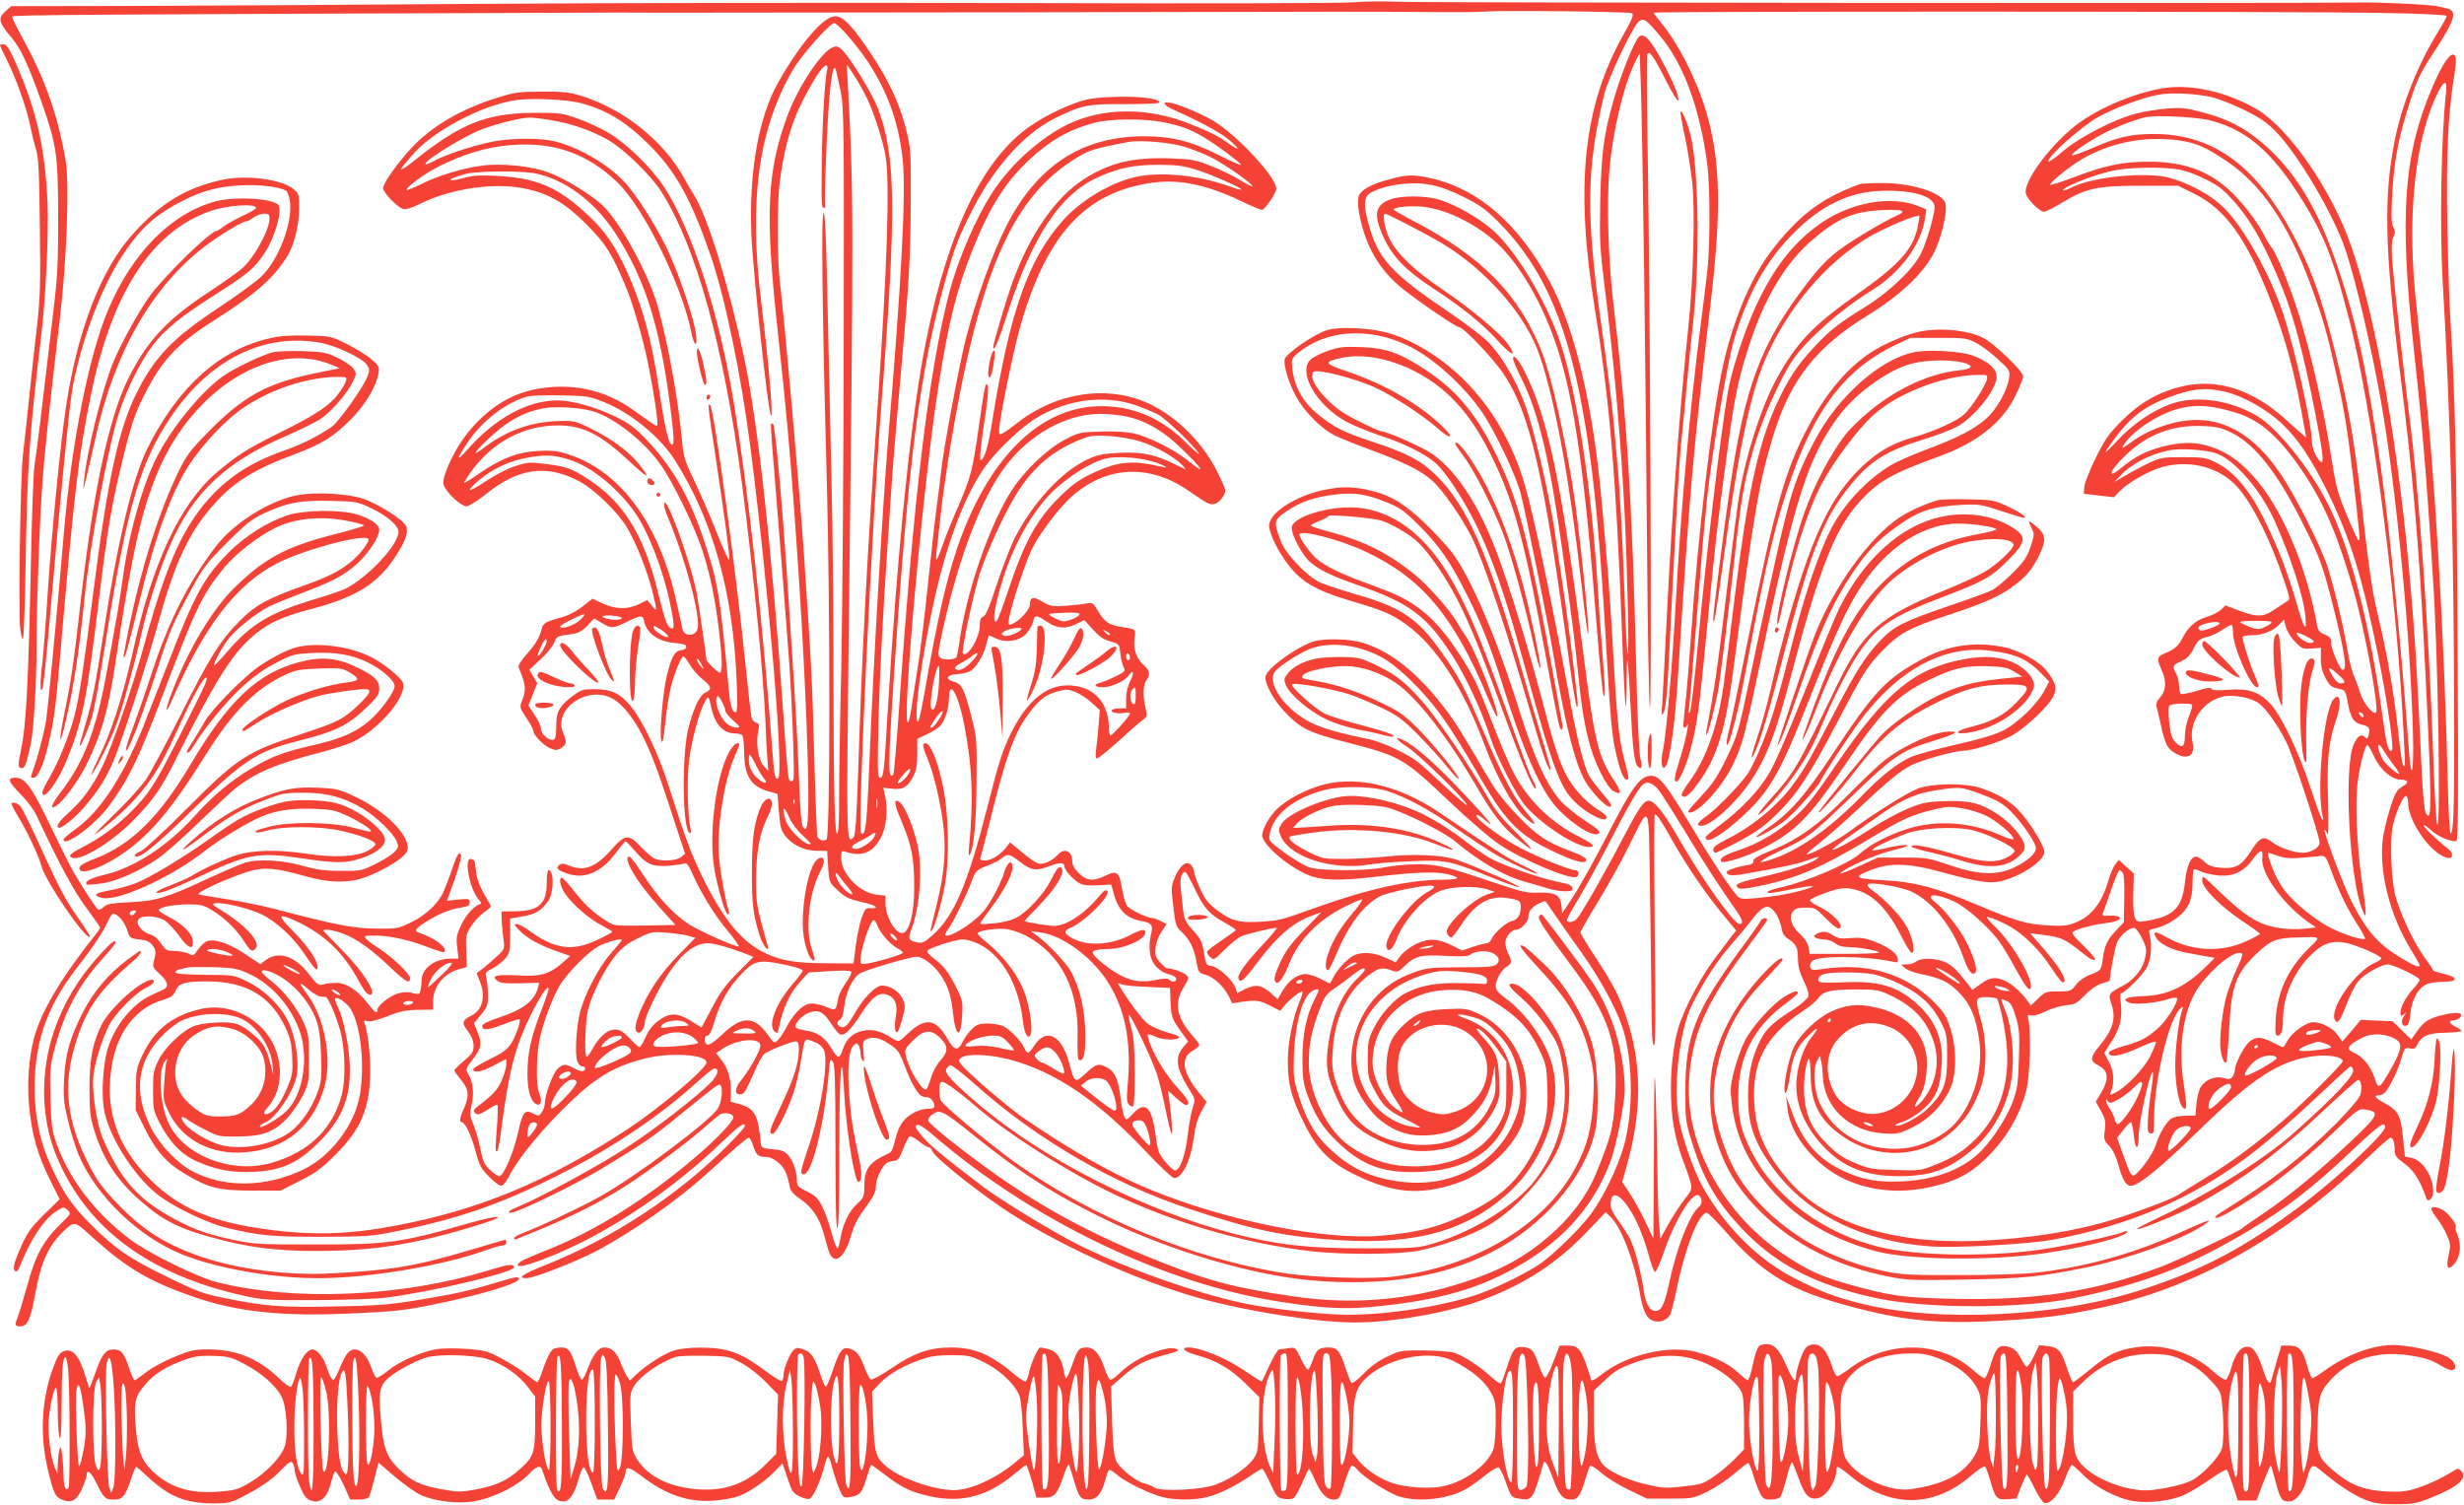 <?xml version="1.0" standalone="no"?>
<!DOCTYPE svg PUBLIC "-//W3C//DTD SVG 20010904//EN"
 "http://www.w3.org/TR/2001/REC-SVG-20010904/DTD/svg10.dtd">
<svg version="1.0" xmlns="http://www.w3.org/2000/svg"
 width="1280pt" height="782pt" viewBox="0 0 1280 782"
 preserveAspectRatio="xMidYMid meet">
<g transform="translate(0,782) scale(0.1,-0.1)"
fill="#f44336" stroke="none">
<path d="M7030 7808 c-60 -5 -787 -7 -1705 -4 -880 3 -2151 1 -2825 -4 -674
-5 -1499 -10 -1833 -11 l-609 -1 -30 -27 c-40 -35 -35 -57 30 -134 51 -60 89
-142 163 -352 73 -210 81 -264 81 -580 1 -224 -4 -316 -21 -460 -70 -598 -92
-776 -101 -826 -6 -31 -15 -271 -20 -535 -12 -585 -24 -821 -49 -939 -19 -94
-19 -105 4 -105 14 0 23 26 44 121 16 70 31 323 31 519 0 214 16 653 31 850
10 147 35 376 90 845 36 302 50 702 30 822 -41 238 -109 429 -231 648 -27 50
-48 94 -47 99 3 9 405 11 2942 20 121 1 317 1 435 0 118 0 935 1 1815 2 1814
4 1934 4 2210 1 110 -1 223 0 250 3 90 7 750 0 763 -9 10 -6 1 -31 -42 -107
-212 -374 -255 -790 -151 -1429 76 -470 111 -883 140 -1659 8 -220 17 -402 20
-404 3 -3 5 50 5 118 0 68 2 121 4 119 3 -2 10 -105 16 -229 11 -232 20 -304
39 -323 18 -18 25 1 13 40 -7 23 -16 212 -22 468 -21 874 -49 1312 -120 1910
-25 214 -34 507 -20 674 17 210 76 456 140 581 l18 34 6 -174 c9 -261 25
-1474 32 -2378 3 -438 10 -819 15 -847 10 -58 2 2055 -11 2844 -5 293 -6 540
-3 547 10 26 32 -5 95 -130 34 -67 63 -115 66 -108 6 20 -24 94 -86 209 -60
111 -94 146 -119 121 -24 -25 -93 -196 -129 -322 -53 -186 -65 -277 -71 -526
-4 -201 -2 -247 21 -435 50 -397 87 -820 106 -1200 14 -291 24 -731 16 -724
-4 4 -11 134 -16 290 -11 309 -26 582 -40 724 -5 50 -14 149 -20 220 -7 72
-32 268 -56 438 -87 607 -85 848 11 1242 19 78 144 342 176 371 26 24 38 16
112 -72 123 -144 211 -387 247 -676 13 -111 14 -393 1 -527 -6 -57 -22 -190
-36 -295 -55 -427 -103 -955 -130 -1451 -18 -325 -49 -686 -67 -766 -12 -57
-6 -101 12 -83 25 25 52 221 70 519 58 919 76 1126 164 1870 61 506 54 769
-24 1026 -51 165 -143 345 -231 451 -21 26 -39 49 -39 52 0 8 3370 7 3783 -1
214 -4 337 -10 337 -16 0 -6 -20 -43 -45 -83 -103 -166 -186 -373 -224 -559
-60 -297 -53 -574 28 -1220 63 -497 98 -895 125 -1440 40 -789 41 -901 7 -837
-7 13 -16 110 -21 224 -26 552 -33 664 -56 933 -60 726 -180 1412 -310 1787
-102 291 -323 612 -490 710 -140 82 -304 124 -442 115 -138 -10 -348 -90 -477
-182 -141 -101 -297 -307 -281 -371 8 -30 71 -94 94 -94 9 0 51 21 92 46 128
77 183 89 410 89 l195 0 77 -38 c165 -80 273 -227 396 -539 86 -216 135 -398
186 -697 l6 -34 -22 19 c-13 10 -53 46 -89 79 -165 149 -349 209 -523 170
-126 -27 -228 -85 -323 -180 -71 -72 -89 -98 -138 -198 -31 -64 -58 -131 -58
-149 l-2 -33 78 -9 78 -9 29 30 c47 48 159 111 230 129 142 36 292 -5 382
-105 79 -88 173 -276 243 -485 32 -96 33 -100 15 -110 -10 -6 -40 -26 -67 -44
-56 -39 -91 -39 -190 -1 l-62 24 -24 -23 c-13 -12 -46 -29 -74 -37 -55 -16
-95 -51 -123 -105 -22 -44 -44 -64 -92 -83 -44 -18 -46 -27 -17 -92 25 -56 21
-106 -12 -141 -15 -16 -20 -30 -16 -46 4 -13 13 -54 22 -93 22 -99 33 -122 70
-145 67 -42 111 -17 95 53 -22 100 47 209 152 237 54 15 152 -3 194 -35 39
-30 97 -113 141 -200 34 -66 173 -488 173 -523 0 -25 -45 -52 -88 -52 -45 0
-120 26 -158 55 -46 35 -64 27 -113 -49 -47 -74 -77 -90 -156 -84 -43 4 -62
11 -83 31 -16 15 -35 27 -44 27 -27 0 -49 -49 -57 -128 -14 -139 -59 -184
-208 -207 -40 -6 -43 -5 -54 22 -6 16 -9 71 -7 126 l3 99 -39 35 -39 36 -18
-22 c-10 -12 -25 -47 -34 -78 -37 -126 -90 -194 -179 -228 -37 -14 -65 -17
-143 -12 -101 5 -167 24 -363 107 -208 88 -326 119 -480 127 -143 7 -161 15
-99 42 117 52 211 52 409 -3 162 -45 236 -57 288 -45 106 23 232 107 232 153
0 33 -82 165 -137 220 -51 51 -103 81 -193 112 -82 28 -255 26 -331 -4 -56
-22 -238 -137 -358 -226 -61 -44 -208 -122 -216 -114 -2 2 29 29 68 60 40 31
131 111 202 178 158 148 214 194 276 226 52 26 225 74 268 74 41 0 170 38 239
72 72 34 209 162 231 216 17 40 10 65 -33 122 -39 54 -149 114 -235 130 -152
28 -286 7 -421 -67 -183 -100 -244 -165 -455 -483 -151 -228 -230 -317 -348
-395 -31 -21 -55 -40 -53 -43 7 -6 116 57 156 91 44 37 157 163 173 193 30 56
136 218 202 309 198 272 440 405 681 375 136 -17 195 -44 269 -119 l40 -42
-25 -47 c-38 -72 -144 -174 -220 -210 -41 -20 -131 -46 -243 -71 -98 -22 -203
-51 -233 -65 -72 -33 -151 -96 -254 -202 -164 -168 -328 -284 -469 -329 -90
-30 -67 -9 54 49 142 67 155 78 380 294 202 195 244 223 405 272 117 36 142
50 89 50 -80 0 -232 -68 -341 -151 -29 -23 -114 -103 -188 -179 -154 -156
-254 -229 -401 -289 -68 -28 -93 -43 -91 -54 2 -11 -8 -18 -35 -22 -59 -10
-103 -26 -103 -36 0 -17 26 -20 86 -10 197 35 276 51 328 70 71 25 77 26 48 5
-32 -22 -142 -58 -273 -88 -129 -30 -150 -39 -132 -57 9 -9 32 -8 100 6 199
39 331 95 587 249 168 101 216 123 334 151 64 16 82 16 145 6 40 -7 96 -24
125 -39 56 -27 142 -100 142 -120 0 -6 -28 1 -67 19 -152 68 -329 81 -478 35
-101 -31 -200 -82 -255 -132 -56 -51 -278 -145 -413 -175 -32 -7 -60 -16 -63
-21 -8 -12 13 -10 125 13 111 22 145 20 59 -4 -69 -20 -154 -35 -250 -43 -74
-6 -79 -5 -98 17 -45 53 -143 204 -245 374 -121 202 -155 245 -197 245 -57 0
-98 -55 -225 -303 -66 -128 -146 -272 -179 -322 l-59 -90 -3 36 c-5 59 -31 74
-116 72 -64 -3 -89 3 -222 48 -261 88 -306 99 -413 99 -53 0 -127 -7 -166 -15
-96 -21 -336 -20 -396 0 -24 9 -81 43 -127 76 -82 61 -83 61 -76 97 17 99 125
186 281 227 89 24 257 21 335 -6 96 -32 222 -100 348 -190 63 -44 152 -103
196 -130 80 -48 222 -114 230 -106 2 2 -33 21 -78 42 -75 36 -129 70 -428 272
-221 150 -453 200 -638 137 -93 -31 -179 -82 -222 -131 -39 -44 -70 -110 -62
-132 22 -63 169 -178 264 -206 64 -19 158 -19 313 -1 208 25 316 29 378 16 31
-6 57 -16 57 -21 0 -5 -34 -9 -75 -9 -173 0 -386 -47 -660 -145 -185 -66 -185
-66 -271 -72 -121 -9 -163 1 -234 53 -49 36 -67 57 -91 107 -16 34 -32 76 -35
94 -14 73 -62 63 -99 -20 -22 -50 -22 -56 -10 -155 11 -97 14 -106 43 -133 43
-40 63 -82 77 -153 10 -57 13 -60 45 -69 42 -10 95 -58 122 -110 l19 -39 52 8
c73 10 90 8 147 -21 l51 -26 25 31 c29 33 83 75 90 68 2 -3 -3 -22 -12 -44
-37 -87 -64 -218 -64 -314 0 -121 17 -189 82 -320 69 -141 136 -209 268 -273
201 -97 338 -108 530 -43 139 47 276 168 332 293 27 60 36 201 18 282 -30 134
-119 248 -236 303 -63 29 -70 30 -167 26 -119 -6 -157 -20 -222 -79 -64 -59
-86 -106 -92 -199 -6 -89 4 -129 53 -202 19 -28 32 -53 30 -56 -3 -2 -23 10
-46 28 -56 45 -110 157 -110 231 1 201 154 358 365 375 104 8 176 -6 248 -49
142 -86 200 -147 260 -274 28 -61 32 -79 35 -178 5 -143 -8 -210 -63 -320 -77
-155 -163 -241 -325 -324 -161 -82 -271 -112 -471 -130 -301 -26 -820 79
-1218 245 -192 81 -408 204 -645 367 -84 58 -290 235 -321 276 -18 23 -18 24
0 37 30 22 148 17 253 -11 236 -63 461 -216 717 -490 65 -69 126 -125 135
-125 41 0 85 90 101 206 8 62 20 104 39 139 l28 51 -41 49 c-85 106 -96 179
-31 217 19 11 34 24 34 29 0 5 -15 26 -33 46 -86 98 -100 172 -47 256 26 41
27 48 14 61 -14 14 -75 36 -101 36 -6 0 -23 14 -38 32 -23 27 -26 39 -22 75 2
24 16 61 31 83 l26 40 -30 15 c-16 8 -34 15 -39 15 -29 0 -124 45 -137 65 -8
12 -19 51 -25 86 -14 89 -26 99 -84 71 -66 -32 -100 -29 -141 12 -23 23 -34
43 -34 63 0 53 -41 70 -76 32 -28 -31 -73 -51 -99 -45 -13 3 -51 29 -85 58
l-63 52 -22 -28 c-31 -39 -75 -66 -109 -66 -21 0 -27 4 -23 15 4 8 33 123 66
255 65 259 109 383 169 470 59 86 96 118 158 136 52 15 59 15 101 -1 24 -10
63 -35 85 -56 l41 -38 -6 -78 c-3 -43 -9 -99 -13 -125 -4 -33 -3 -48 5 -48 6
0 58 42 115 93 56 52 113 101 125 109 20 14 21 19 12 59 -15 63 -13 122 4 145
22 29 18 51 -15 80 -37 34 -54 84 -46 140 6 48 10 45 -79 59 -55 9 -79 27
-111 81 -25 43 -29 45 -58 39 -17 -3 -66 -9 -108 -12 -72 -5 -81 -3 -124 22
-48 28 -63 24 -64 -17 0 -22 -46 -75 -81 -94 -28 -14 -29 -13 -29 7 0 40 71
266 116 367 33 74 133 209 203 275 180 166 406 181 612 40 108 -74 114 -77
140 -70 13 3 32 20 42 37 18 30 18 30 -21 112 -74 158 -211 298 -359 369 -215
102 -484 63 -691 -100 -26 -21 -57 -43 -70 -50 -20 -11 -22 -9 -22 13 0 47 69
390 105 521 135 491 339 717 692 766 139 19 285 -11 461 -96 52 -25 100 -45
107 -45 16 0 75 87 75 110 0 60 -207 282 -330 354 -62 36 -173 83 -220 92 -47
10 -37 -13 18 -37 129 -57 235 -114 281 -151 64 -52 67 -69 4 -24 -59 42 -90
57 -198 101 -223 90 -461 88 -646 -5 -139 -70 -287 -204 -377 -340 -90 -135
-186 -358 -231 -531 -108 -419 -185 -1060 -262 -2179 -12 -173 -25 -319 -29
-324 -28 -30 -27 45 5 529 75 1115 133 1564 265 2035 50 179 68 225 142 371
113 221 268 394 425 473 141 70 173 77 370 75 95 0 174 3 175 8 7 20 -100 34
-227 30 -106 -4 -143 -9 -200 -29 -88 -32 -163 -69 -240 -121 -245 -166 -428
-540 -543 -1112 -78 -381 -151 -1094 -202 -1955 -17 -289 -20 -320 -38 -320
-13 0 -14 31 -9 268 6 249 23 572 47 927 6 83 15 218 20 300 5 83 25 326 44
541 49 537 56 658 57 964 1 259 1 268 -26 375 -32 127 -89 249 -180 385 -111
167 -158 210 -207 191 -65 -25 -177 -164 -277 -342 -100 -179 -150 -460 -138
-779 7 -189 87 -934 102 -949 13 -13 -12 276 -51 594 -65 522 -14 898 166
1204 41 72 192 241 213 241 19 0 116 -112 174 -199 106 -160 163 -322 183
-516 17 -167 -8 -642 -75 -1430 -28 -333 -79 -1200 -99 -1703 -13 -322 -20
-381 -43 -359 -19 20 54 1568 107 2242 78 996 74 1279 -21 1526 -30 77 -147
267 -188 303 -17 15 -27 18 -45 10 -59 -22 -180 -206 -235 -354 -107 -290
-117 -507 -52 -1110 47 -434 63 -612 90 -985 55 -745 86 -1539 62 -1598 -6
-17 -8 -17 -19 -4 -9 10 -16 94 -22 268 -10 246 -16 350 -60 1014 -25 380 -63
802 -73 811 -4 4 -9 5 -12 3 -2 -3 5 -108 16 -234 19 -233 59 -735 79 -1010
14 -191 29 -586 22 -602 -7 -20 -21 -15 -26 9 -3 13 -15 156 -26 318 -60 869
-134 1536 -206 1870 -82 382 -190 729 -259 837 -11 17 -36 59 -54 93 -109 192
-311 353 -531 422 -63 19 -96 23 -205 22 -118 0 -140 -3 -233 -32 -188 -59
-340 -148 -445 -261 -74 -80 -147 -184 -147 -208 0 -24 76 -102 106 -109 13
-3 46 7 82 25 146 74 354 110 509 88 146 -21 242 -73 362 -195 99 -100 129
-148 201 -319 38 -90 92 -277 119 -413 28 -140 52 -302 45 -309 -6 -6 -2 -8
-120 76 -154 112 -335 149 -527 108 -183 -39 -353 -192 -440 -398 -20 -48 -27
-77 -22 -96 9 -35 89 -111 118 -111 12 0 56 27 97 60 175 141 319 160 492 68
76 -40 200 -161 247 -241 47 -80 104 -225 130 -329 26 -107 26 -110 -3 -74
l-24 29 -44 -22 c-59 -28 -120 -27 -187 4 l-53 25 -51 -40 c-30 -24 -72 -46
-106 -56 -86 -23 -100 -31 -107 -61 -11 -45 -31 -79 -80 -134 -31 -35 -43 -56
-39 -68 38 -93 40 -114 15 -176 -11 -28 -9 -34 24 -84 20 -29 36 -59 36 -66 0
-23 52 -77 88 -92 30 -12 37 -12 58 2 28 18 29 30 9 79 -51 121 119 243 249
181 55 -26 119 -105 169 -207 49 -102 77 -177 160 -433 l56 -170 -21 -17 c-24
-21 -107 -24 -141 -7 -12 7 -43 34 -68 60 -63 68 -82 66 -153 -15 -81 -92
-142 -115 -221 -82 -26 11 -37 12 -50 2 -21 -15 -8 -28 49 -46 84 -27 169 9
241 104 27 36 52 66 55 66 3 0 24 -23 48 -50 60 -70 90 -83 171 -78 36 3 74 8
83 12 15 7 24 -5 51 -66 47 -101 108 -200 179 -286 33 -40 58 -75 55 -78 -7
-8 -197 76 -257 114 -79 50 -162 140 -236 253 -35 55 -68 99 -74 99 -40 0 35
-129 149 -255 l90 -100 -159 -3 c-154 -2 -161 -2 -197 22 -71 44 -115 86 -170
156 -30 38 -59 70 -64 70 -19 0 -8 -48 19 -86 42 -58 130 -133 190 -162 28
-15 52 -29 52 -33 0 -3 -35 -22 -78 -42 -128 -61 -221 -48 -352 48 -26 19 -56
35 -66 35 -15 0 -13 -5 12 -31 39 -42 104 -78 192 -109 l74 -26 -38 -34 c-70
-61 -114 -74 -236 -67 -112 6 -140 -2 -102 -30 14 -10 45 -13 117 -11 l98 3
-6 -24 c-17 -69 -76 -115 -200 -156 -60 -20 -90 -35 -90 -45 0 -25 30 -22 111
9 43 17 80 28 83 26 8 -9 -20 -90 -45 -128 -19 -29 -45 -48 -111 -80 -47 -23
-85 -46 -85 -52 2 -21 42 -14 105 19 l67 35 0 -29 c0 -16 -11 -54 -24 -83 -22
-49 -40 -70 -126 -136 -21 -16 -23 -22 -12 -33 13 -13 21 -10 89 32 12 8 24
12 27 9 3 -3 2 -57 -3 -120 -5 -63 -7 -116 -5 -118 10 -11 16 17 34 155 36
269 69 392 147 551 50 101 93 164 93 135 0 -7 -18 -60 -41 -119 -52 -136 -69
-216 -69 -323 0 -92 20 -152 53 -158 20 -4 23 22 6 65 -15 40 -13 196 5 278
18 84 64 207 102 273 39 66 151 180 205 207 44 23 119 43 119 32 0 -3 -25 -34
-56 -69 -62 -69 -134 -207 -160 -303 -20 -78 -29 -222 -15 -258 6 -15 17 -27
26 -27 8 0 15 -4 15 -9 0 -20 -21 -21 -57 -1 -48 25 -56 25 -87 -3 -24 -22
-66 -136 -66 -181 0 -12 -7 -32 -16 -44 -14 -21 -17 -21 -45 -6 -44 22 -54 8
-79 -104 -24 -105 -74 -222 -97 -222 -7 0 -29 15 -48 33 -29 27 -37 44 -50
111 -9 44 -25 101 -37 127 -18 43 -19 54 -8 99 14 57 7 120 -17 160 -15 26
-14 28 21 74 47 62 51 82 28 141 l-20 50 37 44 c32 39 36 51 36 100 0 31 -4
70 -8 88 -8 30 -6 33 31 52 22 11 51 34 66 51 24 29 26 39 26 120 l0 88 63 11
c69 12 101 31 135 81 30 44 31 160 1 160 -5 0 -9 -30 -9 -68 0 -108 -41 -145
-165 -146 l-70 -1 1 -35 c0 -19 4 -63 8 -97 9 -62 8 -63 -26 -95 -19 -18 -52
-47 -73 -64 l-39 -30 17 -42 c31 -77 14 -147 -41 -176 -52 -27 -55 -39 -22
-82 20 -27 30 -51 30 -76 0 -32 -6 -42 -50 -79 -27 -23 -50 -46 -50 -50 0 -4
16 -26 35 -49 41 -49 44 -83 15 -149 -22 -47 -25 -71 -11 -71 17 0 50 -69 72
-152 19 -72 28 -89 69 -130 26 -27 54 -48 63 -48 10 0 28 22 43 53 47 92 183
256 319 385 136 129 230 184 384 223 130 33 321 22 321 -20 0 -32 -239 -234
-410 -347 -416 -272 -772 -420 -1210 -502 -245 -46 -435 -51 -681 -16 -274 38
-442 111 -587 255 -179 177 -243 375 -198 612 32 165 128 284 261 322 43 13
55 22 66 46 16 41 46 50 161 51 205 0 334 -75 411 -240 25 -54 32 -83 35 -152
4 -75 1 -95 -21 -149 -30 -75 -64 -126 -94 -142 -32 -17 -41 -3 -16 24 99 108
87 300 -25 415 -88 90 -211 127 -325 99 -145 -35 -234 -107 -295 -234 -33 -70
-35 -81 -36 -182 l-1 -108 47 -95 c58 -117 114 -180 207 -235 125 -75 174 -87
347 -88 l152 0 98 50 c81 40 115 65 185 135 135 133 182 246 182 440 0 93 -13
203 -30 247 -5 12 -1 14 16 8 14 -4 50 5 104 26 65 26 98 32 159 33 l78 1 0
43 c0 76 53 143 131 166 l44 13 -3 84 c-3 80 -2 86 27 130 17 26 47 57 66 70
19 13 35 27 35 30 0 4 -16 32 -35 64 -19 32 -37 78 -40 104 -4 25 -7 53 -8 61
-1 8 -10 16 -20 18 -39 8 -8 -157 40 -211 13 -15 15 -21 5 -24 -31 -11 -73
-58 -97 -110 -23 -48 -26 -63 -20 -114 l7 -59 -41 0 c-83 0 -151 -51 -151
-114 0 -17 -3 -41 -6 -52 -5 -20 -9 -21 -40 -13 -22 7 -48 6 -74 -1 -44 -12
-110 -64 -110 -87 0 -23 -14 -12 -52 37 -50 65 -110 105 -161 104 -23 0 -54
-3 -68 -8 -24 -7 -31 -2 -73 52 -75 98 -161 125 -229 72 l-24 -19 -81 54 c-86
56 -158 80 -198 65 -12 -5 -33 -25 -46 -44 -22 -32 -25 -33 -48 -20 -14 7 -46
13 -71 14 -42 0 -48 3 -72 38 -16 25 -37 42 -57 48 -44 12 -78 57 -60 79 17
21 87 19 130 -3 19 -11 54 -47 78 -80 52 -74 81 -82 72 -22 -4 31 -50 77 -109
109 -33 17 -63 36 -66 41 -9 14 68 31 149 32 65 0 81 -3 122 -27 66 -39 130
-100 170 -162 36 -56 45 -61 63 -39 27 32 -55 121 -179 197 -50 31 -53 34 -29
37 42 5 168 -26 236 -57 77 -37 168 -120 229 -213 50 -75 64 -88 64 -61 0 34
-55 114 -130 188 -81 82 -77 94 18 50 148 -69 245 -162 327 -313 32 -59 49
-77 65 -67 23 14 -53 129 -152 228 -54 55 -98 101 -98 103 0 11 55 2 104 -17
67 -24 150 -84 249 -179 77 -73 97 -83 97 -51 0 22 -93 110 -165 157 -28 17
-57 39 -64 48 -12 14 -7 16 45 16 77 0 178 -22 276 -60 44 -17 82 -29 85 -26
21 21 -45 72 -129 100 -28 9 -21 22 30 54 66 43 129 69 185 77 38 6 47 11 47
28 0 18 -4 19 -59 14 l-59 -6 40 111 c21 61 36 118 33 126 -9 24 -21 4 -50
-83 -15 -44 -36 -97 -46 -118 -30 -58 -94 -116 -167 -150 -64 -31 -72 -32
-182 -31 -118 2 -203 18 -530 104 -63 16 -176 39 -250 50 -74 12 -136 22 -138
24 -11 11 148 84 257 118 81 25 143 20 291 -22 111 -32 199 -38 279 -19 63 14
188 78 229 116 30 28 34 37 28 65 -16 78 -135 187 -281 254 -73 34 -90 38
-185 42 -117 5 -173 -6 -308 -58 -118 -45 -233 -117 -347 -218 -80 -70 -47
-55 65 30 127 96 195 135 320 184 88 34 102 36 200 36 119 0 210 -25 307 -84
68 -41 155 -126 173 -167 12 -29 11 -34 -11 -57 -13 -14 -57 -42 -98 -62 -73
-36 -78 -37 -180 -36 -83 0 -127 6 -202 27 -105 29 -222 36 -294 16 -22 -6
-110 -44 -197 -84 -209 -98 -267 -116 -407 -122 -94 -5 -117 -9 -133 -25 -10
-10 -23 -16 -28 -13 -14 9 -113 163 -147 230 -17 33 -67 134 -111 225 -88 183
-123 230 -171 230 -46 0 -39 -20 27 -87 35 -35 70 -82 86 -118 116 -248 192
-389 256 -473 38 -52 70 -97 70 -101 0 -4 -9 -18 -20 -31 -185 -233 -286 -404
-324 -545 -26 -99 -36 -233 -25 -347 15 -159 44 -260 119 -408 l40 -80 -80
-78 c-64 -63 -87 -94 -115 -155 -19 -42 -38 -90 -41 -106 -8 -39 13 -50 27
-14 58 146 129 253 195 293 34 21 36 22 55 4 19 -17 19 -18 -31 -67 -96 -94
-135 -165 -179 -327 -18 -63 -38 -132 -46 -153 -20 -51 -19 -57 10 -57 38 0
54 35 80 179 28 155 69 244 146 316 58 54 53 55 159 -41 171 -153 287 -221
510 -299 237 -82 469 -106 852 -87 199 9 259 16 408 47 247 50 449 112 436
134 -7 11 -20 8 -146 -30 -125 -37 -203 -54 -395 -85 -134 -22 -202 -27 -422
-31 -279 -5 -347 0 -563 43 -111 22 -144 34 -288 104 -210 102 -278 148 -404
273 -111 110 -158 181 -229 347 -89 207 -93 509 -8 721 42 106 90 185 195 319
49 64 102 144 117 178 24 52 31 61 45 53 29 -15 50 -45 64 -86 12 -38 15 -40
62 -45 38 -4 53 -11 69 -32 17 -23 18 -32 9 -69 -11 -43 -11 -43 29 -80 41
-38 48 -65 19 -79 -8 -4 -35 -16 -60 -28 -103 -45 -201 -168 -234 -293 -21
-81 -29 -215 -17 -294 20 -138 151 -349 279 -450 79 -63 259 -150 362 -174
168 -40 229 -46 490 -46 247 1 260 2 410 33 328 67 551 148 875 315 243 126
474 283 653 444 51 46 97 83 102 83 28 0 20 -34 -16 -72 -73 -75 -298 -249
-449 -346 -145 -93 -428 -247 -536 -293 -62 -26 -81 -39 -55 -39 33 0 331 144
465 225 219 132 271 167 405 277 201 163 208 168 217 162 16 -10 9 -88 -11
-121 -39 -65 -428 -356 -615 -460 -93 -52 -314 -157 -398 -188 -26 -10 -47
-22 -47 -27 0 -6 6 -8 13 -5 235 94 366 155 512 242 113 66 357 244 450 326
44 39 88 75 98 81 24 12 67 2 67 -16 0 -21 -89 -115 -194 -204 -258 -221 -525
-388 -780 -488 -66 -26 -127 -53 -135 -60 -59 -54 119 3 316 100 246 122 517
315 730 520 93 89 123 110 123 87 0 -6 -39 -50 -87 -98 -256 -259 -601 -486
-948 -624 -118 -47 -151 -69 -101 -69 40 0 262 87 372 145 187 101 413 260
566 398 146 133 209 187 218 187 5 0 14 -17 21 -37 16 -53 27 -63 65 -63 23 0
44 -10 69 -31 32 -28 44 -55 59 -130 4 -16 23 -38 55 -59 57 -39 95 -94 116
-165 8 -27 20 -70 27 -95 25 -87 81 -56 117 65 21 70 30 88 96 179 24 33 35
59 35 82 0 42 33 109 59 124 11 5 29 10 39 10 15 0 26 15 44 62 13 34 28 63
34 65 6 2 28 -10 49 -27 21 -16 43 -30 50 -30 7 0 15 -9 18 -19 7 -27 187
-174 352 -288 265 -183 708 -387 1044 -479 252 -69 606 -124 801 -124 195 0
482 51 658 116 226 84 393 194 551 360 l92 97 25 -24 c54 -50 122 -226 150
-383 18 -105 35 -143 71 -157 34 -13 77 4 91 35 5 13 20 71 32 130 43 212 115
396 156 396 7 0 52 -45 100 -100 174 -199 318 -292 566 -364 328 -95 505 -115
841 -98 236 13 342 26 538 68 490 103 956 364 1382 774 63 60 119 110 125 110
13 0 22 -25 22 -65 0 -28 7 -38 51 -70 48 -34 83 -90 113 -179 9 -26 36 -2 36
33 0 80 -56 166 -114 176 l-33 7 -10 98 c-11 115 -24 140 -93 178 -52 28 -62
42 -32 42 11 0 26 8 34 18 24 27 65 112 83 175 15 53 18 56 44 51 22 -5 29 -1
39 20 20 44 57 60 143 61 44 1 82 5 85 8 4 3 -10 14 -29 23 -37 18 -40 34 -8
34 10 0 24 7 31 15 19 23 -13 30 -78 15 -80 -17 -109 -35 -145 -86 l-31 -44
-48 47 -49 48 -82 3 -83 4 -48 -57 -48 -56 -24 34 c-23 35 -84 67 -127 67 -36
0 -110 -53 -132 -93 -11 -20 -22 -37 -25 -37 -3 0 -27 11 -54 25 -60 30 -85
31 -119 5 -28 -22 -77 -116 -77 -147 0 -11 -6 -27 -12 -36 -11 -14 -19 -15
-47 -7 -43 12 -92 -7 -118 -46 -10 -16 -20 -54 -23 -89 l-5 -60 -50 -1 c-28 0
-60 -6 -72 -13 -26 -13 -65 -78 -83 -136 -13 -42 -63 -116 -100 -150 -26 -24
-28 -22 -71 97 l-31 87 32 41 c17 22 35 40 40 40 4 0 11 -32 15 -71 8 -78 25
-77 25 1 0 25 11 97 24 160 39 185 66 235 41 75 -8 -50 -15 -119 -17 -155 -3
-55 0 -65 15 -68 15 -3 17 6 17 75 1 205 78 526 138 575 13 11 15 10 9 -6 -18
-47 -37 -198 -37 -290 0 -98 18 -198 39 -219 22 -22 23 6 6 113 -30 187 -7
372 61 488 54 91 178 202 226 202 24 0 23 -6 -16 -91 -18 -41 -40 -99 -49
-129 -22 -77 -39 -227 -32 -280 7 -48 20 -78 30 -69 3 4 10 82 15 175 12 228
36 291 150 397 67 63 99 75 205 77 126 4 123 7 62 -53 -109 -106 -166 -227
-175 -369 -4 -74 -2 -88 10 -88 19 0 28 29 28 90 0 107 52 232 132 316 67 71
118 91 194 76 58 -12 184 -67 184 -81 0 -5 -14 -14 -32 -22 -101 -42 -242
-244 -208 -299 14 -22 28 -2 60 84 18 46 45 99 61 119 31 37 119 87 154 87 27
0 165 -66 165 -80 0 -5 -15 -27 -34 -47 -40 -45 -66 -94 -66 -124 0 -19 2 -20
17 -8 15 13 15 12 0 -11 -18 -28 -9 -57 16 -47 9 3 16 26 19 65 7 73 43 135
89 151 18 6 56 11 85 11 75 0 74 24 -1 41 -30 7 -55 15 -55 18 0 4 -22 36 -49
73 -52 72 -120 216 -147 313 -22 80 -30 291 -14 364 16 74 57 164 70 156 5 -3
10 -19 10 -35 0 -96 113 -259 198 -285 37 -11 41 23 6 49 -45 32 -124 108
-124 119 0 5 18 -7 39 -26 35 -32 92 -57 130 -57 11 0 12 161 8 1013 -5 956
-13 1305 -38 1702 -6 94 -13 322 -16 509 -5 352 4 546 34 739 14 86 14 110 4
120 -20 19 -63 -43 -115 -165 -151 -354 -173 -667 -96 -1368 37 -337 57 -561
75 -825 8 -115 19 -280 24 -365 26 -380 41 -1295 22 -1274 -5 5 -14 158 -20
339 -22 652 -76 1420 -127 1800 -24 183 -82 714 -88 806 -3 58 -1 94 8 110 9
19 9 29 -1 49 -10 19 -12 55 -7 145 8 175 28 293 74 444 51 169 65 201 143
319 111 170 125 216 68 228 -14 3 -35 8 -46 11 -34 9 -315 23 -415 20 -210 -5
-4883 -2 -4995 4 -66 3 -167 2 -225 -3z m-2733 -350 c-12 -46 -26 -288 -28
-473 -2 -232 -2 -245 12 -245 5 0 8 4 5 8 -2 4 0 116 5 247 13 345 33 522 52
459 3 -10 14 -59 24 -109 17 -84 18 -171 16 -1290 -1 -660 -7 -1432 -13 -1715
-7 -283 -11 -582 -11 -665 1 -82 -2 -163 -7 -180 -15 -53 -22 198 -22 830 0
330 -5 771 -10 980 -5 209 -14 609 -20 889 -7 352 -13 513 -21 520 -14 13 -8
-514 16 -1389 18 -672 18 -1846 -1 -1865 -13 -13 -40 -4 -48 15 -2 7 -10 190
-16 407 -11 411 -14 470 -55 1078 -22 321 -94 1137 -125 1410 -13 113 -13 394
0 500 22 171 56 299 114 415 58 116 109 195 127 195 7 0 9 -9 6 -22z m209
-153 c36 -76 82 -221 95 -300 22 -138 7 -587 -41 -1280 -54 -762 -82 -1292
-101 -1885 -9 -271 -15 -358 -25 -370 -37 -39 -37 -17 -26 982 27 2256 27
2361 -4 2938 l-5 95 37 -55 c20 -30 51 -86 70 -125z m8200 28 c-25 -231 -33
-705 -16 -991 39 -642 59 -1429 59 -2327 1 -407 -4 -525 -19 -525 -4 0 -11
116 -14 258 -20 807 -69 1636 -127 2142 -16 146 -36 335 -44 420 -39 423 6
803 121 1033 34 65 48 62 40 -10z m-1211 -19 c33 -8 106 -37 163 -65 80 -39
117 -64 164 -112 118 -121 303 -436 363 -617 56 -170 134 -503 184 -787 78
-439 153 -1222 166 -1725 5 -193 -8 -258 -20 -100 -41 556 -101 1163 -146
1477 -70 498 -125 752 -224 1045 -96 284 -203 469 -353 612 -107 101 -205 156
-348 194 -86 23 -111 26 -186 20 -48 -4 -121 -15 -161 -26 -114 -29 -294 -122
-382 -197 -41 -36 -75 -59 -75 -51 0 28 175 183 260 230 91 50 243 106 325
118 64 10 193 3 270 -16z m-8480 -29 c133 -35 232 -94 352 -212 141 -139 220
-280 323 -576 76 -219 161 -629 209 -1007 95 -743 175 -1694 143 -1714 -14 -9
-20 14 -27 109 -52 703 -128 1392 -206 1860 -75 453 -218 891 -362 1108 -67
100 -192 221 -287 278 -37 22 -107 54 -156 72 -85 30 -96 31 -229 31 -251 -2
-385 -56 -635 -258 -48 -38 -69 -47 -46 -18 8 9 27 32 43 51 105 128 375 271
553 292 90 10 253 2 325 -16z m8468 -91 c203 -52 343 -182 516 -479 84 -144
135 -281 207 -565 113 -444 233 -1331 274 -2030 15 -266 16 -280 8 -280 -8 0
-14 37 -33 207 -20 179 -57 388 -100 568 -35 151 -43 203 -90 615 -35 302 -67
485 -126 728 -65 266 -116 420 -189 568 -202 414 -435 597 -760 598 -123 0
-191 -16 -327 -76 -52 -22 -96 -38 -99 -35 -8 7 63 58 142 102 70 39 177 82
239 96 57 12 266 2 338 -17z m-8623 2 c106 -17 208 -52 297 -102 81 -45 223
-183 278 -269 181 -284 325 -806 419 -1515 54 -407 112 -991 122 -1230 2 -69
7 -156 10 -195 l5 -70 -24 26 c-28 31 -42 121 -28 181 7 32 6 38 -9 43 -10 3
-21 13 -24 22 -4 9 -18 129 -32 267 -47 476 -165 1341 -184 1360 -15 15 -13
-1 25 -251 51 -340 77 -532 73 -550 -2 -9 -29 51 -62 133 -32 82 -84 203 -116
269 -49 102 -59 132 -65 195 -19 218 -70 502 -125 708 -48 176 -201 455 -295
540 -70 61 -197 138 -281 168 -85 31 -239 47 -336 34 -100 -12 -235 -53 -319
-96 -39 -19 -73 -33 -76 -31 -9 10 94 87 166 122 172 86 325 121 493 113 166
-8 309 -73 438 -198 136 -133 334 -536 381 -775 14 -73 33 -84 25 -15 -9 80
-87 313 -149 444 -65 135 -168 296 -233 361 -89 89 -228 169 -349 200 -75 19
-221 19 -322 0 -99 -19 -255 -70 -310 -102 -24 -14 -43 -20 -43 -14 0 21 210
149 295 180 85 31 199 59 245 60 14 1 63 -5 110 -13z m3187 -12 c90 -18 140
-37 208 -78 66 -39 197 -137 192 -143 -3 -2 -54 20 -113 50 -149 75 -248 99
-394 99 -322 -1 -556 -155 -715 -472 -71 -141 -159 -387 -209 -585 -33 -133
-113 -556 -126 -675 -6 -52 -17 -142 -25 -200 -8 -58 -28 -238 -45 -400 -17
-162 -39 -347 -50 -410 -10 -63 -24 -153 -31 -200 -6 -47 -15 -92 -20 -100
-42 -74 77 1247 157 1750 53 334 93 491 174 697 89 224 172 357 297 473 107
100 205 156 333 191 85 23 264 25 367 3z m5277 -94 c86 -13 134 -34 243 -107
180 -121 319 -325 433 -633 70 -192 87 -251 139 -485 42 -190 55 -274 85 -525
35 -306 38 -332 27 -326 -5 3 -32 63 -61 133 -48 115 -56 147 -82 313 -35 225
-102 520 -163 718 -49 155 -117 323 -145 357 -9 11 -27 40 -39 65 -36 71 -117
175 -184 236 -110 99 -238 144 -414 144 -134 0 -224 -18 -382 -78 -72 -27
-131 -46 -131 -42 0 14 102 96 165 133 153 89 330 122 509 97z m-5179 -30 c39
-11 102 -36 142 -55 71 -35 227 -144 219 -153 -3 -2 -31 12 -63 32 -32 20 -99
53 -148 72 -82 33 -101 37 -210 41 -197 8 -322 -22 -456 -109 -145 -93 -279
-286 -367 -528 -31 -84 -102 -323 -102 -341 0 -37 27 27 79 189 124 382 269
601 456 687 111 52 194 69 325 69 96 -1 129 -5 198 -27 82 -26 237 -95 230
-102 -2 -2 -33 6 -68 19 -162 59 -373 77 -500 42 -130 -35 -272 -124 -360
-223 -179 -202 -274 -472 -365 -1038 -22 -139 -42 -205 -61 -205 -7 0 3 95 27
249 10 70 15 131 10 139 -11 20 -15 3 -46 -213 -32 -227 -42 -264 -105 -411
-29 -65 -65 -154 -80 -197 -33 -94 -42 -105 -35 -46 3 24 12 109 21 189 8 80
31 237 49 350 147 887 312 1281 626 1490 73 48 101 60 180 78 52 12 110 23
129 26 66 8 205 -4 275 -24z m5170 -120 c35 -5 95 -27 144 -52 73 -37 95 -55
158 -128 84 -97 155 -228 240 -438 58 -146 109 -338 167 -632 40 -206 49 -270
37 -270 -18 0 -51 68 -51 103 0 91 -89 486 -151 672 -70 208 -211 457 -313
552 -66 62 -170 119 -271 148 -116 34 -399 8 -507 -46 -50 -25 -73 -24 -26 2
57 29 165 68 238 83 76 17 250 20 335 6z m-8533 -21 c151 -31 302 -142 409
-302 155 -233 235 -481 290 -902 21 -170 23 -205 9 -205 -16 0 -38 95 -66 285
-40 274 -95 468 -189 660 -60 121 -111 188 -219 282 -132 116 -242 159 -431
169 -86 5 -124 3 -174 -10 -35 -10 -66 -15 -69 -12 -5 6 7 11 70 31 53 17 296
19 370 4z m8777 -1134 c92 -22 212 -89 292 -163 87 -81 160 -191 248 -373 114
-237 173 -430 255 -834 47 -234 83 -481 72 -492 -16 -17 -29 24 -46 153 -67
497 -172 907 -291 1134 -97 186 -260 387 -362 448 -141 85 -322 110 -451 63
-95 -34 -198 -105 -276 -189 -71 -76 -80 -80 -31 -12 94 130 163 185 297 236
123 46 191 53 293 29z m-8421 -54 c136 -54 291 -180 367 -300 199 -314 304
-690 322 -1153 5 -118 3 -158 -6 -158 -17 0 -28 35 -35 115 -46 505 -57 565
-133 790 -74 219 -161 370 -292 508 -61 64 -90 86 -165 123 -101 49 -224 84
-299 84 -157 0 -326 -93 -471 -258 -20 -24 -40 -42 -42 -39 -3 2 18 39 47 81
74 111 203 209 312 237 18 4 95 7 172 5 131 -2 145 -4 223 -35z m2767 -18 c39
-14 88 -35 110 -46 39 -19 194 -168 213 -204 6 -10 -27 18 -71 62 -126 124
-270 185 -437 185 -314 0 -584 -265 -745 -729 -60 -177 -105 -373 -178 -791
-17 -96 -27 -129 -32 -116 -21 48 49 492 120 761 66 252 152 455 243 575 63
83 183 195 256 239 164 98 358 122 521 64z m5714 -38 c130 -41 232 -135 358
-327 101 -154 174 -328 252 -605 57 -200 131 -607 114 -624 -15 -15 -70 54
-83 103 -7 24 -20 61 -30 83 -11 22 -27 85 -36 140 -20 121 -65 309 -101 425
-32 102 -157 352 -238 476 -148 226 -323 321 -527 285 -81 -14 -179 -53 -238
-95 -70 -50 -75 -52 -51 -17 45 63 159 140 255 171 100 32 187 28 325 -15z
m-8544 10 c111 -31 268 -153 357 -279 63 -89 176 -320 217 -446 39 -119 66
-248 86 -415 17 -149 19 -211 6 -219 -7 -5 -71 56 -71 67 0 14 -43 305 -51
347 -34 173 -169 539 -169 457 0 -10 7 -34 16 -55 94 -224 174 -522 158 -587
-11 -43 -70 -44 -79 -2 -2 12 -16 76 -31 141 -90 412 -299 690 -579 771 -45
14 -80 16 -148 12 -99 -6 -181 -38 -294 -114 -82 -56 -88 -59 -78 -42 110 184
286 289 484 289 129 0 220 -46 367 -183 100 -94 119 -101 55 -20 -51 65 -144
134 -250 186 -81 40 -90 42 -166 40 -146 -4 -273 -49 -391 -139 -60 -46 -56
-30 9 33 106 103 194 153 307 173 57 10 180 3 245 -15z m2783 -30 c77 -18 142
-51 213 -106 59 -47 171 -160 165 -167 -2 -2 -30 17 -61 42 -74 61 -215 131
-292 146 -35 7 -108 11 -170 8 -103 -3 -111 -5 -183 -43 -91 -48 -208 -160
-273 -260 -118 -184 -239 -535 -275 -803 -5 -34 -11 -64 -14 -67 -13 -13 -65
-15 -81 -3 -18 13 -17 20 13 157 80 363 198 673 321 836 125 168 318 275 494
275 44 0 108 -7 143 -15z m5735 -83 c123 -61 240 -210 375 -482 84 -166 102
-218 156 -435 58 -231 70 -315 46 -315 -14 0 -60 107 -60 139 0 25 -6 33 -34
45 -27 11 -35 21 -40 52 -55 308 -187 615 -335 775 -72 79 -139 124 -222 150
-78 24 -146 24 -244 -1 -87 -22 -146 -53 -217 -112 -76 -62 -61 -16 20 63 113
111 245 162 403 156 74 -3 96 -8 152 -35z m-5667 -46 c81 -26 182 -84 219
-126 20 -22 19 -22 -31 3 -110 55 -177 70 -295 65 -92 -5 -117 -10 -171 -35
-132 -62 -281 -223 -374 -403 -24 -47 -67 -158 -96 -247 -38 -117 -58 -163
-70 -166 -13 -4 -18 -15 -18 -44 0 -65 -64 -172 -88 -148 -10 10 58 326 89
419 41 120 109 271 171 379 95 167 211 265 383 326 48 17 190 5 281 -23z
m5587 -61 c94 -33 229 -188 302 -348 79 -174 152 -396 161 -497 9 -92 -7 -69
-45 64 -46 159 -94 285 -166 431 -76 157 -160 256 -253 302 -52 26 -66 28
-172 28 -109 0 -118 -2 -180 -32 -36 -17 -90 -46 -120 -64 l-55 -32 30 32 c56
60 148 109 250 131 57 13 192 4 248 -15z m-8558 -32 c116 -35 256 -149 347
-281 67 -98 142 -292 178 -462 24 -115 25 -141 6 -134 -20 8 -32 40 -70 195
-72 291 -178 462 -361 580 -86 56 -114 66 -223 79 -79 10 -92 9 -155 -11 -38
-12 -104 -46 -149 -76 -44 -30 -83 -51 -86 -49 -8 9 69 75 123 105 62 36 133
59 210 69 69 10 110 6 180 -15z m3023 -8 c54 -14 109 -42 62 -31 -158 37 -229
31 -366 -33 -65 -31 -103 -58 -160 -113 -125 -121 -189 -234 -274 -488 -28
-85 -56 -159 -61 -164 -19 -21 -19 26 1 108 50 209 137 390 253 525 75 88 214
182 307 208 51 14 161 9 238 -12z m-370 -798 c-3 -6 -22 -18 -44 -26 -36 -12
-44 -12 -77 4 -20 9 -37 20 -37 24 0 3 37 7 81 8 60 2 80 0 77 -10z m-2594
-27 c-29 -29 -104 -54 -104 -34 1 9 105 61 125 63 5 1 -4 -13 -21 -29z m216 9
c0 -10 -44 -12 -77 -3 -40 11 -25 19 27 16 27 -2 50 -8 50 -13z m116 -16 c13
-63 74 -106 159 -113 44 -4 60 -9 60 -20 0 -9 -11 -16 -28 -18 -32 -4 -50 -36
-73 -132 -20 -81 -39 -301 -29 -335 6 -24 11 -4 21 91 7 66 20 150 29 185 19
75 54 159 65 159 5 0 19 -19 33 -42 14 -24 43 -58 66 -76 48 -38 51 -54 15
-70 -29 -14 -58 -73 -86 -177 -37 -136 -34 -528 4 -552 7 -4 9 4 5 23 -15 69
-19 246 -8 348 12 104 53 259 85 316 16 27 18 24 31 -35 18 -87 62 -135 123
-135 15 0 32 -4 37 -8 6 -4 10 -45 11 -92 1 -123 36 -177 130 -202 l43 -12 6
-75 c8 -105 11 -115 42 -152 36 -42 96 -69 159 -69 l51 0 5 -82 c5 -81 5 -81
50 -123 38 -36 56 -45 121 -60 42 -9 77 -21 77 -27 0 -5 -12 -8 -27 -6 -24 3
-29 -2 -46 -47 -10 -27 -24 -93 -31 -145 l-12 -95 -140 1 c-163 1 -236 13
-319 53 -124 58 -223 181 -334 412 -57 120 -81 186 -170 464 -51 160 -133 332
-194 406 -55 67 -101 89 -191 89 -53 0 -69 -4 -102 -29 -74 -53 -94 -85 -94
-151 0 -32 -3 -65 -6 -74 -11 -29 -74 12 -74 50 0 12 -15 44 -33 70 l-32 49
23 58 23 58 -21 35 -20 35 56 52 c32 28 63 67 71 85 15 37 17 38 88 47 40 6
57 14 86 45 l36 37 39 -23 c50 -30 57 -30 129 5 76 37 84 37 91 4z m2093 -3
c52 -36 100 -39 155 -10 l39 19 44 -49 c33 -36 56 -53 91 -62 47 -14 47 -14
52 -63 3 -28 11 -59 17 -71 11 -19 8 -23 -40 -47 -29 -14 -64 -29 -79 -33 -40
-9 -34 -24 10 -24 47 0 114 31 135 61 26 36 31 15 8 -30 -13 -25 -21 -59 -21
-91 l0 -50 -34 0 c-19 0 -37 -4 -40 -9 -8 -12 32 -21 65 -14 16 3 29 1 29 -3
0 -13 -90 -114 -101 -114 -5 0 -9 19 -9 43 0 101 -53 180 -137 205 -147 44
-272 -36 -372 -238 -43 -89 -62 -147 -120 -376 -104 -407 -173 -570 -284 -670
-44 -39 -55 -45 -81 -40 -45 9 -51 20 -33 64 45 112 61 325 33 443 -28 122
-78 229 -107 229 -16 0 -10 -25 30 -121 48 -113 61 -188 60 -334 0 -119 -21
-209 -51 -229 -36 -22 -97 72 -98 150 l0 41 -45 5 c-91 11 -185 108 -185 191
0 36 2 39 23 32 87 -28 143 -5 186 80 27 54 34 144 18 216 l-9 37 45 -5 c56
-7 81 7 109 60 18 33 23 59 23 120 l0 79 51 24 c28 13 59 33 68 43 26 29 45
89 46 144 1 104 48 22 79 -138 42 -216 49 -393 25 -635 -3 -36 -2 -50 4 -40
21 33 34 170 35 382 2 213 1 228 -26 332 -36 143 -51 174 -91 184 -48 13 -40
36 14 40 25 1 55 8 67 14 31 16 71 79 85 135 7 27 13 49 14 51 1 2 17 -4 35
-13 52 -27 125 -16 161 24 16 18 31 45 35 62 7 36 17 36 72 -1z m6360 -6 c-5
-7 -23 -17 -40 -24 -24 -11 -37 -10 -74 4 -25 10 -47 21 -49 24 -2 4 36 7 84
7 65 0 86 -3 79 -11z m122 -96 c36 -38 41 -40 87 -37 l49 4 -1 -55 c0 -38 7
-68 22 -97 24 -47 33 -54 76 -62 28 -6 31 -11 43 -75 14 -76 31 -102 74 -111
36 -8 43 -19 34 -52 -4 -19 -9 -23 -18 -14 -21 21 -38 11 -60 -36 -53 -119
-22 -706 46 -863 14 -32 15 -33 16 -10 1 14 -8 86 -19 160 -27 178 -37 421
-21 528 13 91 38 182 49 182 4 0 20 -27 35 -60 31 -68 91 -120 138 -120 37 0
45 -16 17 -31 -13 -7 -28 -19 -35 -28 -22 -28 -62 -164 -74 -244 -23 -171 35
-403 147 -583 24 -40 44 -74 44 -78 0 -14 -28 -4 -89 33 -128 76 -186 141
-269 306 -39 77 -147 365 -136 365 2 0 9 -10 14 -22 6 -15 7 46 4 172 -7 216
2 306 42 421 30 85 21 149 -15 105 -51 -62 -89 -486 -54 -611 3 -13 2 -17 -5
-10 -5 6 -33 82 -62 170 -59 181 -152 373 -207 430 -60 62 -111 79 -214 72
-62 -5 -89 -3 -91 5 -3 8 -26 5 -76 -11 -40 -12 -77 -19 -82 -16 -6 3 -10 23
-10 43 -1 20 -7 48 -15 62 -22 38 -19 45 26 65 30 14 47 31 65 67 21 42 30 49
69 59 25 6 63 24 84 40 22 15 42 25 45 22 3 -4 6 -21 6 -39 0 -75 92 -284 125
-284 12 0 9 12 -10 56 -25 56 -65 181 -65 203 0 7 19 11 50 11 55 0 112 24
145 60 l20 22 9 -37 c4 -20 25 -55 47 -77z m-391 93 c0 -11 -89 -43 -101 -35
-18 11 -8 24 24 33 42 12 77 13 77 2z m-8095 -33 c31 -21 45 -38 30 -38 -16 0
-63 31 -68 45 -8 20 -3 19 38 -7z m1871 3 c-12 -18 -76 -42 -92 -33 -12 7 -13
10 -2 19 21 18 103 30 94 14z m460 -29 c-4 -3 -14 2 -24 12 -16 18 -16 18 6 6
13 -6 21 -14 18 -18z m6254 -34 c0 -5 -10 -8 -22 -8 -21 0 -68 35 -68 52 0 10
89 -34 90 -44z m-9180 0 c0 -17 -40 -82 -46 -75 -6 5 33 87 41 87 3 0 5 -6 5
-12z m2205 -108 c-23 -24 -48 -40 -62 -40 -33 0 -28 17 10 36 17 9 43 25 56
36 40 31 37 10 -4 -32z m825 24 c0 -8 -4 -14 -10 -14 -5 0 -10 9 -10 21 0 11
5 17 10 14 6 -3 10 -13 10 -21z m-2219 -49 c8 -16 6 -15 -10 4 -12 13 -21 28
-21 35 0 12 14 -5 31 -39z m1227 -82 c-6 -97 -22 -153 -39 -136 -16 16 20 223
38 223 3 0 3 -39 1 -87z m7266 45 c41 -36 45 -48 16 -48 -12 0 -28 13 -40 33
-34 56 -27 61 24 15z m-6244 -114 c0 -32 -4 -44 -12 -42 -17 6 -22 56 -7 74
17 21 19 18 19 -32z m-2131 -80 c1 -7 19 -28 41 -48 36 -32 38 -36 17 -36 -12
0 -33 7 -45 16 -42 29 -77 125 -55 148 7 7 41 -57 42 -80z m7618 21 c-3 -11
-12 -38 -21 -60 -8 -22 -15 -61 -16 -87 0 -58 -14 -68 -47 -36 -20 21 -27 41
-34 103 -5 46 -5 83 0 89 5 6 35 11 66 11 51 0 56 -2 52 -20z m-6511 -65 c-14
-22 -31 -40 -37 -40 -12 0 -6 11 28 58 35 46 42 31 9 -18z m7399 29 c11 -17
-1 -21 -15 -4 -8 9 -8 15 -2 15 6 0 14 -5 17 -11z m108 -189 c10 -16 33 -50
52 -75 19 -25 32 -45 28 -45 -15 0 -74 53 -87 78 -34 67 -28 102 7 42z m-8457
-72 c14 -29 33 -61 42 -71 22 -25 8 -32 -21 -10 -35 25 -57 65 -57 102 0 17 2
31 5 31 2 0 17 -24 31 -52z m796 -45 c-14 -25 -51 -58 -58 -51 -3 3 9 22 27
42 32 38 48 42 31 9z m3892 -84 c13 -15 72 -108 132 -206 102 -170 194 -311
269 -417 37 -51 44 -76 21 -76 -28 0 -189 225 -310 435 -84 146 -131 205 -161
205 -27 0 -50 -34 -133 -192 -90 -173 -216 -394 -240 -420 -17 -20 -52 -24
-52 -7 0 7 26 55 59 108 32 53 103 182 157 286 103 200 156 292 180 311 21 17
50 6 78 -27z m1681 -26 c82 -31 109 -47 151 -88 53 -53 117 -144 129 -183 9
-30 -39 -75 -115 -110 -88 -41 -184 -37 -330 13 -111 38 -120 40 -245 40
l-130 0 -105 -48 c-58 -26 -98 -41 -90 -33 31 30 178 95 259 115 46 12 86 23
89 26 11 10 -52 4 -110 -11 -33 -8 -65 -13 -71 -11 -13 5 96 58 183 89 72 26
235 35 324 18 77 -14 231 -88 231 -110 0 -8 -18 -24 -40 -35 -58 -29 -129 -25
-275 18 -137 40 -220 55 -220 40 0 -5 37 -17 83 -27 45 -10 125 -31 177 -47
151 -47 243 -36 309 34 17 19 22 33 17 50 -10 41 -73 114 -137 156 -88 59
-149 74 -278 69 -93 -3 -116 -8 -191 -39 -47 -20 -124 -61 -170 -91 -106 -69
-220 -133 -220 -121 0 4 46 40 101 78 56 39 129 89 162 113 101 70 173 101
272 116 128 20 129 20 240 -21z m-5738 -65 c-2 -13 -4 -5 -4 17 -1 22 1 32 4
23 2 -10 2 -28 0 -40z m-430 20 c-3 -8 -6 -5 -6 6 -1 11 2 17 5 13 3 -3 4 -12
1 -19z m-27 -75 c12 -28 42 -68 73 -96 41 -38 47 -47 27 -42 -38 11 -106 82
-119 124 -22 75 -11 82 19 14z m4479 -950 c1 -170 4 -233 13 -233 8 0 10 147
4 600 -3 330 -3 600 0 600 11 0 32 -30 91 -135 74 -132 176 -281 262 -384 l70
-85 -20 -25 c-10 -14 -48 -64 -84 -111 -65 -84 -142 -223 -183 -330 -32 -82
-52 -218 -52 -355 0 -142 18 -252 61 -368 58 -157 58 -146 10 -207 -23 -30
-61 -88 -84 -129 l-42 -76 -6 75 c-4 41 -8 170 -9 285 -1 116 -6 296 -9 400
-6 152 -8 94 -9 -285 l-3 -475 -40 85 c-22 47 -58 113 -81 148 l-41 62 26 93
c77 275 76 522 -3 757 -38 116 -66 169 -161 316 -44 66 -79 125 -79 130 0 6
41 77 91 159 50 82 123 213 161 290 111 223 102 238 109 -196 3 -206 7 -479 8
-606z m-4039 847 c-13 -24 -67 -60 -92 -60 -34 0 -27 19 14 38 24 11 52 27 63
35 25 19 30 15 15 -13z m7212 -109 c-8 -77 106 -235 236 -329 l43 -30 -63 -7
c-35 -4 -92 -2 -127 4 -113 18 -177 59 -338 215 -61 59 -63 60 -63 32 0 -39
95 -135 209 -211 50 -33 91 -63 91 -66 0 -4 -33 -21 -72 -39 -133 -60 -283
-52 -415 22 -60 34 -74 32 -49 -8 21 -31 86 -62 164 -75 31 -6 75 -14 97 -18
l40 -7 -46 -46 c-108 -106 -200 -149 -329 -153 -87 -3 -113 -17 -66 -35 29
-11 149 1 204 21 18 6 36 8 40 5 13 -13 -51 -117 -97 -157 -59 -52 -89 -68
-181 -94 -50 -14 -75 -26 -75 -35 0 -27 66 -15 158 28 56 26 87 36 87 28 0 -7
-14 -40 -30 -73 -32 -64 -122 -158 -179 -188 -33 -16 -34 -16 -26 1 20 50 17
109 -9 157 l-25 47 39 61 c43 66 56 122 47 200 -3 27 -3 49 1 49 18 0 115 96
134 134 22 42 29 115 15 168 -6 24 -4 28 20 33 80 17 158 72 184 130 12 25 19
64 19 106 0 36 3 68 6 72 4 3 20 -1 37 -10 17 -8 59 -18 92 -21 77 -6 130 19
177 83 41 55 55 57 50 6z m82 13 c36 -12 66 -15 119 -10 40 3 85 7 100 9 27 2
30 -2 56 -73 42 -114 83 -197 135 -279 26 -40 45 -76 42 -78 -9 -9 -98 18
-171 53 -75 35 -189 126 -243 193 -18 23 -44 65 -56 94 -23 51 -40 107 -33
107 2 0 25 -7 51 -16z m-6538 -29 c62 -48 84 -51 154 -25 58 22 80 21 80 -3 1
-17 40 -61 72 -82 21 -13 44 -16 99 -14 l72 4 13 -48 c22 -85 67 -129 145
-142 52 -9 61 -22 48 -70 -6 -22 -9 -61 -6 -88 5 -58 42 -102 99 -118 22 -5
38 -16 38 -24 0 -17 -21 -20 -37 -4 -7 7 -28 7 -71 -2 -86 -18 -151 -2 -239
60 -37 27 -73 58 -80 69 -10 17 -9 21 10 26 12 3 40 6 63 6 82 0 194 49 194
86 0 21 -21 17 -86 -17 -99 -50 -222 -55 -297 -11 -42 24 -43 37 -6 52 75 32
213 170 191 192 -7 7 -17 2 -34 -18 -80 -99 -177 -164 -244 -164 -26 0 -144
19 -151 25 -2 1 32 37 75 81 82 85 130 160 119 188 -10 25 -24 12 -58 -57 -38
-74 -126 -169 -184 -197 -25 -12 -75 -24 -117 -27 -72 -6 -72 -6 -58 14 8 11
36 49 62 85 58 79 98 158 98 192 0 41 -25 31 -40 -16 -20 -68 -77 -175 -116
-218 -59 -66 -194 -145 -194 -114 0 3 8 18 19 32 26 37 94 177 116 237 22 62
28 67 87 89 26 10 58 26 70 36 32 27 41 25 94 -15z m5733 -62 c5 -10 8 -71 6
-136 l-2 -118 -40 -42 c-46 -49 -60 -78 -69 -145 -8 -63 -9 -64 -67 -86 -29
-11 -57 -31 -73 -52 -25 -33 -29 -34 -92 -34 -63 0 -68 -2 -104 -37 l-38 -37
-17 24 c-28 41 -85 92 -120 106 -49 21 -76 17 -123 -17 l-44 -32 -18 24 c-60
78 -85 103 -122 120 -49 22 -125 25 -152 4 -10 -8 -32 -15 -49 -15 l-30 -1 23
-19 c12 -10 48 -24 80 -30 101 -20 144 -40 198 -95 61 -61 90 -132 106 -251
20 -150 -29 -321 -123 -427 -58 -67 -180 -126 -274 -133 -191 -16 -355 73
-431 233 -31 66 -38 180 -14 223 l14 25 7 -30 c4 -16 7 -48 8 -71 5 -166 137
-292 319 -302 68 -4 79 -2 147 32 86 42 154 112 194 196 36 77 37 212 2 320
-22 66 -33 83 -90 140 -145 143 -344 201 -573 166 -50 -7 -59 -6 -64 9 -4 9 0
23 9 32 30 30 277 28 420 -3 26 -6 28 -4 25 17 -4 28 -50 61 -126 90 -45 16
-70 20 -118 16 -49 -5 -66 -2 -90 13 -33 23 -56 25 -86 9 -17 -9 -18 -13 -7
-20 8 -5 28 -9 45 -9 17 0 43 -9 57 -20 17 -13 40 -20 70 -20 51 0 148 -17
159 -28 4 -4 -76 -7 -177 -7 l-184 0 -6 34 c-4 22 -21 48 -46 70 -44 41 -58
86 -35 116 11 15 26 20 66 20 49 0 53 -2 106 -57 34 -35 61 -55 69 -51 31 11
-38 84 -113 117 -23 11 -41 24 -39 30 2 6 39 23 83 39 61 21 89 26 124 21 102
-14 185 -89 261 -236 27 -54 54 -98 59 -98 20 0 9 69 -20 127 -29 57 -112 147
-185 199 -17 12 -27 25 -22 30 14 14 171 -12 227 -38 105 -48 213 -182 265
-330 29 -83 48 -109 67 -90 14 14 -13 97 -57 177 -35 62 -108 154 -151 187
-60 48 3 49 101 3 62 -30 175 -130 230 -205 19 -26 58 -91 87 -145 53 -98 78
-126 78 -86 0 58 -104 229 -188 309 -25 23 -43 45 -39 48 3 3 40 -10 82 -30
92 -42 187 -133 259 -245 34 -52 51 -70 58 -63 15 15 -24 78 -108 176 l-68 78
55 -7 c111 -14 122 -19 233 -108 19 -16 41 -27 48 -24 8 2 -14 31 -56 71 -55
53 -67 70 -55 77 23 15 109 37 171 44 83 9 97 41 17 38 -35 -2 -40 0 -34 15 4
9 23 63 42 120 19 56 39 102 44 102 4 0 12 -8 18 -17z m-6625 -71 c16 -18 26
-35 24 -37 -9 -9 -58 36 -73 65 -20 39 -18 61 3 30 9 -13 30 -39 46 -58z
m1803 -10 c47 -100 75 -131 155 -175 32 -18 58 -35 58 -38 0 -3 -34 -27 -75
-55 -41 -27 -75 -54 -75 -60 0 -6 8 -18 18 -27 17 -16 21 -13 72 38 30 30 68
61 86 70 28 13 159 45 186 45 5 0 -26 -38 -70 -85 -97 -104 -136 -159 -128
-180 9 -24 28 -8 90 75 109 146 193 219 296 255 l44 16 -86 -89 c-66 -67 -96
-107 -123 -162 -35 -75 -42 -104 -26 -114 14 -9 40 27 66 93 48 125 151 231
291 301 47 23 87 40 90 37 3 -3 -18 -34 -48 -69 -63 -74 -104 -141 -128 -211
-17 -47 -17 -87 0 -87 4 0 24 41 45 90 60 145 140 251 226 295 14 8 71 23 127
35 150 30 190 25 116 -15 -84 -45 -222 -230 -212 -283 6 -32 32 -17 49 29 38
108 154 236 239 264 64 21 179 23 236 5 l39 -13 -38 -13 c-70 -24 -191 -131
-210 -185 -5 -16 9 -39 24 -39 3 0 27 31 52 69 72 108 144 150 234 136 66 -10
73 -14 73 -47 0 -40 -15 -65 -45 -72 -32 -8 -94 -63 -106 -93 -5 -13 -16 -23
-26 -23 -10 -1 -43 -9 -73 -19 l-54 -19 -48 24 c-77 39 -127 42 -192 10 -30
-15 -66 -42 -80 -61 l-26 -34 -53 24 c-59 28 -124 32 -165 11 -35 -18 -85 -72
-106 -114 l-17 -32 -49 25 c-27 14 -62 25 -77 25 -42 0 -88 -33 -119 -85 l-27
-46 -26 24 c-55 51 -86 57 -145 28 l-38 -20 -13 34 c-18 41 -89 103 -123 107
-23 3 -28 9 -34 48 -13 80 -18 91 -62 138 -37 41 -44 55 -50 105 -3 31 -9 82
-12 112 -6 51 4 86 25 85 3 -1 25 -40 48 -88z m1871 -135 c27 -39 90 -129 140
-199 108 -152 196 -320 222 -425 44 -170 42 -418 -5 -578 -33 -116 -110 -272
-173 -355 -53 -71 -185 -200 -254 -250 -52 -38 -191 -110 -291 -149 -170 -68
-486 -121 -714 -121 -102 0 -301 19 -463 45 -243 38 -663 181 -945 322 -128
65 -399 230 -491 300 -239 183 -281 219 -325 274 -25 32 -28 40 -15 45 10 4
38 -13 78 -48 518 -448 1209 -780 1818 -872 200 -31 322 -38 456 -26 309 28
517 80 707 178 275 142 448 327 543 578 29 79 74 301 74 370 0 193 -65 409
-171 566 -60 88 -250 342 -259 346 -5 2 -11 -2 -15 -8 -8 -14 30 -72 171 -261
196 -264 240 -397 224 -686 -8 -150 -22 -202 -101 -394 -47 -113 -133 -227
-240 -319 -127 -110 -251 -178 -438 -239 -289 -96 -586 -121 -896 -75 -302 44
-441 81 -692 181 -435 173 -727 343 -1101 640 -51 41 -96 81 -99 89 -3 8 3 21
13 29 46 36 54 32 224 -104 247 -199 424 -311 691 -440 337 -162 752 -284
1058 -312 373 -33 686 16 943 148 265 136 476 381 533 620 25 102 17 355 -14
462 -43 146 -143 313 -248 411 -93 88 -112 102 -124 98 -7 -2 28 -47 81 -103
170 -181 241 -301 281 -472 19 -80 21 -113 16 -216 -7 -157 -33 -256 -98 -373
-161 -291 -514 -501 -934 -555 -113 -15 -421 -6 -565 16 -476 72 -1008 291
-1409 578 -135 97 -376 298 -385 322 -3 9 -6 34 -6 56 0 28 4 39 15 39 16 0
96 -59 186 -137 129 -111 379 -276 598 -392 335 -179 762 -310 1141 -352 169
-18 450 -16 550 4 122 25 266 77 356 128 143 81 305 259 370 405 80 181 74
462 -13 614 -74 129 -179 240 -227 240 -29 0 -17 -17 54 -80 42 -37 94 -98
129 -150 54 -80 60 -96 76 -185 41 -225 -8 -433 -142 -607 -97 -126 -315 -263
-518 -325 -89 -27 -94 -27 -360 -28 -300 0 -454 17 -685 76 -459 118 -981 381
-1320 667 -141 119 -187 169 -174 189 6 9 15 18 21 20 6 2 67 -45 135 -106
317 -282 712 -511 1103 -640 342 -113 491 -144 773 -163 413 -27 684 51 904
260 166 158 257 413 219 617 -24 130 -130 291 -251 380 -38 28 -50 43 -50 63
0 33 32 87 59 102 25 13 26 28 6 66 -8 16 -15 41 -15 57 0 28 31 67 54 67 27
0 66 41 66 69 0 35 32 64 87 80 1 1 24 -32 51 -72z m1148 6 c12 -18 24 -50 28
-71 4 -28 14 -45 33 -58 44 -28 52 -45 53 -103 0 -40 8 -71 30 -116 21 -44 28
-69 23 -83 -5 -11 -37 -40 -73 -63 -119 -76 -151 -107 -186 -185 -41 -88 -58
-188 -52 -314 5 -118 41 -209 127 -326 176 -241 464 -384 821 -409 136 -9 504
11 634 35 395 72 727 215 1021 438 106 81 230 189 376 327 78 74 145 135 149
135 5 0 11 -7 14 -16 11 -27 -89 -134 -304 -326 -160 -142 -450 -324 -719
-449 -57 -27 -102 -51 -99 -54 7 -8 221 80 303 124 237 128 425 266 659 486
97 91 180 165 186 165 17 0 23 -49 9 -83 -7 -17 -63 -82 -123 -143 -177 -176
-336 -299 -592 -458 -66 -41 -37 -45 33 -5 180 102 359 239 549 420 122 117
128 121 162 115 78 -12 70 -29 -85 -174 -163 -153 -319 -281 -443 -364 -58
-39 -107 -73 -110 -77 -12 -15 -344 -172 -430 -204 -346 -128 -647 -174 -1081
-164 -255 6 -320 15 -527 73 -151 42 -221 74 -345 157 -169 113 -308 272 -396
453 -100 205 -123 406 -71 630 34 147 118 301 280 515 55 73 100 136 100 140
0 14 -27 10 -33 -3 -2 -7 -49 -74 -104 -148 -239 -327 -288 -451 -288 -740 0
-152 1 -157 38 -275 61 -191 124 -297 255 -437 178 -188 387 -296 706 -363
255 -54 745 -54 1011 0 371 75 611 168 925 357 187 112 325 219 524 407 144
136 176 159 176 126 0 -34 -254 -271 -435 -406 -299 -224 -511 -335 -830 -439
-434 -142 -1061 -172 -1461 -71 -131 33 -204 61 -333 126 -191 95 -363 264
-483 474 -50 88 -113 269 -129 373 -27 170 8 454 71 579 61 122 131 229 199
307 42 48 92 107 110 132 62 81 89 89 127 33z m-8526 2 c-7 -8 -16 -12 -21 -9
-13 8 -1 24 18 24 13 0 13 -3 3 -15z m3858 -63 c13 -37 67 -99 103 -118 16 -8
29 -18 29 -23 0 -9 -120 -45 -182 -56 -35 -5 -38 -4 -38 17 0 55 51 208 69
208 5 0 14 -13 19 -28z m774 -54 c180 -96 273 -280 266 -527 -2 -85 0 -115 9
-118 25 -9 35 49 30 167 -6 116 -28 204 -72 290 -21 41 -114 141 -170 183
l-40 30 50 -7 c111 -14 262 -123 345 -250 93 -141 128 -311 109 -531 -7 -82
-6 -102 6 -114 8 -8 18 -11 22 -7 5 4 8 83 8 174 -1 128 -5 182 -18 231 -10
35 -16 66 -13 69 8 7 121 -231 146 -308 11 -36 32 -118 45 -184 13 -65 27
-121 31 -125 7 -6 1 77 -12 174 l-7 50 41 -37 c23 -21 46 -38 51 -38 27 0 16
26 -39 86 -60 66 -114 151 -146 232 -9 24 -14 45 -11 48 3 3 19 -2 36 -10 33
-18 116 -22 126 -6 3 5 -14 14 -37 20 -56 14 -108 37 -133 58 -24 20 -92 111
-125 166 l-24 39 25 -8 c13 -4 74 -10 135 -12 l112 -5 3 -78 c4 -72 7 -81 47
-139 l44 -61 -26 -31 c-44 -52 -36 -110 31 -217 33 -52 33 -54 19 -96 -8 -23
-19 -87 -26 -142 -11 -101 -40 -184 -65 -184 -16 0 -73 64 -84 94 -5 11 -12
46 -16 76 -20 160 -54 196 -120 124 -31 -34 -34 -35 -44 -17 -5 11 -15 56 -20
101 -12 96 -30 136 -71 157 -44 23 -56 19 -110 -31 -56 -52 -58 -51 -85 51
-38 146 -119 189 -181 95 -31 -47 -37 -48 -52 -16 -16 36 -72 95 -106 113 -17
9 -54 16 -84 16 -45 0 -58 -5 -83 -29 -17 -16 -38 -45 -47 -64 -25 -52 -45
-49 -80 13 -61 108 -116 114 -210 24 -38 -37 -45 -40 -63 -29 -71 44 -101 54
-150 50 -60 -6 -103 -42 -121 -100 -6 -21 -16 -38 -23 -38 -6 0 -21 18 -33 39
-33 59 -75 89 -133 97 -27 4 -52 11 -55 16 -10 16 27 59 63 75 52 21 79 10
118 -51 19 -29 40 -56 48 -59 24 -9 56 21 111 107 58 90 93 114 137 98 40 -16
54 -53 42 -117 -8 -47 -3 -89 10 -75 10 11 37 106 37 127 0 58 -58 113 -120
113 -30 0 -91 -61 -134 -134 -44 -76 -57 -89 -80 -80 -20 8 -21 30 -2 37 9 4
17 28 21 64 10 83 46 158 86 178 40 21 260 85 291 85 29 0 81 -37 115 -82 43
-56 64 -115 73 -205 14 -134 42 -143 48 -17 4 71 2 80 -32 147 -40 79 -62 108
-119 151 -22 17 -34 33 -29 38 16 16 147 58 183 58 19 0 58 -11 86 -25 121
-61 206 -212 228 -407 7 -63 29 -94 40 -58 8 26 -1 107 -22 180 -28 104 -110
217 -216 301 -26 21 -43 40 -37 44 22 14 98 23 145 19 28 -3 75 -19 107 -36z
m5793 -8 c28 -55 29 -68 14 -123 -13 -48 -61 -103 -113 -129 -70 -35 -75 -43
-60 -86 28 -80 14 -136 -60 -226 -50 -61 -50 -78 -5 -101 55 -29 57 -73 8
-152 l-22 -36 27 -48 c23 -42 26 -55 20 -99 -6 -47 -5 -54 23 -83 19 -20 36
-56 47 -97 21 -77 40 -110 65 -110 40 0 154 93 351 285 280 273 417 363 590
387 80 12 160 -1 160 -25 0 -14 -213 -226 -315 -313 -142 -121 -253 -204 -380
-282 -72 -45 -145 -90 -163 -101 -35 -22 -197 -83 -327 -124 -200 -63 -448
-102 -710 -113 -447 -18 -796 94 -987 318 -118 138 -166 248 -175 398 -12 210
57 345 244 472 40 26 80 59 89 73 23 35 65 45 193 45 108 0 120 -2 180 -30
117 -56 182 -122 221 -227 41 -111 21 -231 -54 -320 -38 -45 -52 -42 -22 5 31
45 45 107 46 189 0 151 -107 261 -287 294 -78 15 -136 8 -209 -25 -69 -31
-160 -116 -193 -181 -22 -43 -51 -167 -51 -218 0 -57 17 -14 30 73 13 96 36
144 99 205 48 46 54 39 11 -14 -38 -47 -69 -135 -77 -216 -11 -120 37 -241
137 -348 103 -111 220 -157 395 -157 161 0 250 31 373 131 113 91 193 236 213
386 14 109 0 259 -33 341 -14 34 -24 62 -22 62 1 0 14 -4 28 -10 20 -7 30 -24
47 -80 19 -62 21 -88 17 -218 -4 -126 -8 -157 -30 -219 -33 -94 -123 -228
-191 -285 -93 -81 -226 -127 -384 -135 -134 -7 -219 10 -327 64 -118 59 -197
154 -248 298 l-29 80 6 -60 c14 -150 163 -321 334 -386 141 -53 281 -58 440
-18 107 27 173 62 247 131 110 103 184 226 220 363 19 74 26 298 12 363 -7 30
-6 33 12 27 12 -4 42 4 76 21 30 15 79 29 107 32 46 4 57 10 98 53 29 30 62
52 88 60 22 7 41 13 41 15 0 32 26 168 37 197 15 37 62 77 90 77 7 0 24 -22
38 -50z m-7551 9 l38 -11 -89 -91 c-91 -93 -155 -188 -199 -294 -27 -68 -30
-99 -9 -107 15 -5 35 27 35 55 0 28 69 171 121 249 69 106 138 160 205 160 35
0 114 -22 208 -59 l30 -12 -82 -82 c-64 -65 -92 -103 -134 -184 l-54 -101 -54
34 c-71 44 -111 45 -169 2 -30 -22 -51 -49 -67 -85 -13 -29 -27 -53 -32 -53
-4 0 -27 20 -50 45 -40 42 -56 50 -92 45 -29 -4 -70 -42 -97 -90 -15 -28 -31
-50 -35 -50 -14 0 -8 184 7 245 20 81 84 207 139 277 35 44 62 65 118 93 69
34 77 36 148 30 41 -3 92 -10 114 -16z m1076 -4 c20 -24 6 -28 -15 -5 -10 11
-13 20 -8 20 6 0 16 -7 23 -15z m2785 -55 c-11 -5 -31 -8 -45 -8 -23 0 -22 1
5 8 42 11 65 11 40 0z m-6258 -25 c20 -8 34 -17 32 -19 -8 -7 -140 20 -133 27
12 12 62 8 101 -8z m6577 -6 c32 -15 41 -39 21 -58 -13 -13 -45 -16 -188 -16
-160 -1 -177 -3 -244 -27 -87 -32 -147 -72 -203 -135 -102 -116 -144 -285
-107 -428 17 -66 87 -167 145 -210 78 -58 144 -78 237 -73 105 6 169 34 233
102 61 64 90 119 105 199 l12 62 3 -74 c3 -66 0 -82 -28 -137 -58 -119 -167
-190 -306 -200 -143 -11 -287 34 -372 116 -57 56 -87 105 -118 197 -23 69 -26
89 -21 173 9 167 74 307 180 388 57 45 75 49 126 31 31 -11 35 -9 70 25 51 50
86 58 214 50 67 -4 112 -2 120 4 27 22 85 27 121 11z m-3656 -65 c39 -9 72
-20 72 -26 0 -5 -22 -35 -49 -66 -91 -105 -135 -220 -96 -252 12 -10 15 -7 20
17 23 110 58 185 116 248 l40 43 105 7 c60 4 109 4 115 -2 5 -5 -5 -28 -26
-57 -18 -26 -37 -62 -40 -79 -14 -71 -10 -69 -68 -46 -33 13 -63 18 -82 15
-38 -7 -83 -53 -120 -123 -15 -29 -36 -60 -46 -69 -17 -15 -20 -13 -53 34 -69
95 -133 95 -232 0 -41 -39 -69 -58 -79 -55 -19 8 -20 47 0 47 9 0 20 21 31 56
33 116 77 194 152 271 64 66 90 70 240 37z m-1804 -49 c-37 -36 -68 -64 -70
-62 -2 2 5 21 16 43 21 41 72 82 103 83 13 1 -3 -20 -49 -64z m4755 61 c-2 -2
-20 -11 -39 -20 l-35 -17 24 21 c13 11 30 20 39 20 8 0 13 -2 11 -4z m-5514
-37 c46 -28 13 -23 -36 7 -27 15 -34 23 -19 19 14 -4 39 -16 55 -26z m-243
-17 c122 -55 229 -180 270 -315 41 -137 9 -316 -73 -398 -39 -39 -139 -97
-139 -80 0 5 13 14 30 21 52 21 143 156 160 237 16 72 -3 200 -40 281 -39 84
-124 168 -215 213 -69 34 -70 34 -219 35 -99 1 -151 5 -154 12 -2 6 7 14 20
16 13 3 32 7 43 10 11 3 72 3 135 2 103 -4 123 -7 182 -34z m5798 20 c0 -4
-18 -26 -41 -47 -78 -77 -129 -195 -149 -343 -16 -113 -6 -168 50 -288 46
-101 99 -153 205 -204 123 -59 215 -72 341 -49 115 21 213 99 271 216 23 49
25 61 21 150 -5 110 -16 140 -80 209 -23 25 -39 47 -36 49 10 10 59 -38 106
-103 l47 -67 0 -125 c0 -119 -2 -128 -29 -183 -83 -163 -256 -246 -491 -235
-103 5 -203 41 -296 106 -115 80 -211 277 -210 431 0 96 12 154 51 264 30 81
36 90 83 123 29 19 71 51 95 70 43 33 62 42 62 26z m3032 -21 c40 -26 68 -51
55 -51 -5 0 -107 67 -116 76 -15 15 23 -1 61 -25z m-8643 -29 c70 -49 136
-133 163 -208 16 -45 22 -90 26 -186 4 -114 2 -134 -18 -191 -28 -80 -84 -162
-138 -204 -87 -66 -237 -98 -354 -74 -64 14 -166 72 -199 114 -27 36 -18 45
18 19 15 -11 57 -35 93 -53 61 -32 71 -34 160 -33 130 0 189 21 257 90 28 29
66 84 85 121 32 66 33 71 33 193 0 109 -3 132 -24 180 -33 78 -103 169 -166
219 -30 23 -55 47 -55 53 0 20 64 -2 119 -40z m6211 24 c25 -8 35 -17 35 -31
0 -16 -5 -19 -25 -16 -14 2 -74 4 -135 4 -114 1 -189 -14 -265 -53 -55 -28
-128 -109 -163 -180 -29 -59 -32 -73 -32 -160 0 -84 3 -101 28 -150 48 -92 72
-116 162 -161 47 -23 84 -44 82 -46 -2 -2 -28 2 -58 7 -66 13 -148 65 -190
123 -183 247 -53 566 269 664 66 19 90 22 167 17 50 -4 106 -11 125 -18z
m2035 4 c36 -6 98 -28 153 -56 105 -53 163 -110 210 -204 25 -50 27 -65 27
-170 0 -135 -15 -179 -89 -258 -46 -49 -153 -108 -179 -99 -7 2 6 9 28 16 49
14 124 68 158 113 33 45 46 86 53 177 12 137 -30 240 -133 331 -102 89 -196
116 -383 107 -93 -4 -120 -2 -124 8 -6 17 11 32 44 38 47 8 175 7 235 -3z
m-2960 -40 c-3 -5 -13 -10 -21 -10 -8 0 -12 5 -9 10 3 6 13 10 21 10 8 0 12
-4 9 -10z m-5160 -42 c20 -17 46 -33 58 -34 12 -1 25 -3 29 -3 15 -2 67 -130
82 -203 20 -95 20 -235 2 -304 -47 -179 -171 -299 -366 -355 -205 -59 -455 37
-534 206 -46 96 -56 277 -19 322 14 17 14 17 8 -2 -4 -11 -9 -61 -12 -111 -6
-88 -5 -93 27 -158 69 -139 220 -217 395 -202 208 17 350 133 409 335 43 146
4 361 -88 486 -48 65 -45 71 9 23z m8830 0 c7 -7 -1 -9 -25 -4 -19 3 -39 11
-45 17 -7 8 0 9 25 4 19 -4 40 -12 45 -17z m-8679 -13 c10 -8 14 -15 8 -15 -5
0 -19 7 -30 15 -10 8 -14 15 -8 15 5 0 19 -7 30 -15z m5094 10 c0 -3 -9 -23
-19 -43 -45 -87 -64 -182 -65 -307 0 -99 4 -131 23 -185 40 -113 79 -176 163
-256 130 -124 243 -162 444 -151 253 14 413 136 454 345 41 206 -57 389 -243
453 -67 24 -24 26 53 3 41 -12 67 -29 112 -74 70 -70 103 -137 119 -240 15
-99 7 -159 -35 -247 -98 -206 -321 -321 -568 -293 -167 19 -282 73 -396 188
-67 67 -110 144 -147 265 -25 80 -27 97 -23 215 6 139 37 266 78 310 19 20 50
30 50 17z m-5040 -81 c59 -68 88 -286 60 -459 -25 -154 -148 -319 -291 -389
-195 -95 -414 -99 -582 -9 -76 40 -166 135 -210 220 -97 186 -76 352 59 486
31 31 75 65 98 75 91 43 240 46 316 7 79 -41 148 -146 156 -239 l4 -51 -15 58
c-20 78 -37 109 -86 150 -69 60 -100 70 -198 65 -53 -3 -100 -11 -122 -22 -62
-29 -146 -112 -176 -174 -25 -51 -28 -68 -28 -157 0 -94 2 -105 33 -166 51
-100 114 -166 190 -200 104 -47 191 -63 309 -56 141 8 226 48 335 159 124 125
167 246 153 428 -7 94 -36 223 -60 269 -8 17 -15 34 -15 40 0 18 40 -2 70 -35z
m8564 38 c17 -28 48 -183 52 -267 11 -185 -44 -342 -160 -459 -65 -66 -116
-99 -223 -141 -62 -25 -74 -27 -197 -23 -122 3 -137 6 -211 37 -64 27 -93 47
-146 100 -79 79 -110 147 -117 260 -4 71 12 181 26 181 4 0 7 -39 8 -88 1
-148 51 -239 177 -322 187 -123 428 -101 582 54 59 59 93 117 127 213 30 89
30 231 -1 343 -32 114 -31 120 28 120 28 0 52 -4 55 -8z m-8229 -22 c-3 -5
-17 -10 -31 -10 -14 0 -22 4 -19 10 3 6 17 10 31 10 14 0 22 -4 19 -10z m7365
-90 c0 -5 -5 -10 -11 -10 -5 0 -7 5 -4 10 3 6 8 10 11 10 2 0 4 -4 4 -10z
m-5944 -15 c18 -13 16 -14 -21 -15 -22 0 -58 -3 -79 -7 -30 -5 -37 -3 -32 6
19 31 100 40 132 16z m3804 0 c-7 -8 -18 -15 -24 -15 -6 0 -2 7 8 15 25 19 32
19 16 0z m2450 -22 c81 -33 139 -120 140 -208 0 -148 -138 -266 -276 -237 -67
14 -125 52 -152 100 -55 98 -49 213 16 284 75 83 168 104 272 61z m-2215 -17
c182 -107 152 -359 -49 -422 -48 -15 -63 -16 -110 -5 -65 14 -124 55 -156 106
-28 45 -37 142 -20 205 34 127 211 188 335 116z m-6394 8 c68 -20 141 -90 158
-149 26 -94 -2 -191 -74 -253 -49 -44 -73 -52 -155 -52 -60 0 -73 4 -115 33
-27 17 -62 51 -79 75 -66 93 -38 245 58 311 74 51 124 59 207 35z m2705 -9
c17 -13 13 -14 -51 -14 -67 1 -69 1 -40 14 39 18 67 18 91 0z m8134 -4 c-26
-14 -70 -22 -70 -12 0 13 19 19 55 20 21 0 26 -2 15 -8z m-8452 -28 c14 -11
27 -24 29 -30 4 -11 -210 -29 -227 -18 -17 11 3 37 44 57 50 23 116 19 154 -9z
m1281 0 c47 -44 49 -74 8 -120 -21 -23 -42 -61 -52 -96 -9 -31 -20 -57 -25
-57 -26 0 -90 108 -105 178 -6 30 -2 37 38 77 54 55 91 59 136 18z m7560 -8
c43 -22 40 -54 -14 -150 -66 -116 -69 -118 -90 -54 -19 59 -62 111 -106 130
-47 19 -34 40 46 80 46 23 114 20 164 -6z m-9209 5 c0 -9 -83 -50 -103 -50
-14 0 24 41 48 51 28 11 55 11 55 -1z m2007 -26 c19 -20 32 -38 30 -40 -2 -3
-35 3 -73 12 -45 10 -89 14 -127 10 -41 -4 -56 -3 -51 5 13 22 90 49 138 49
43 0 53 -4 83 -36z m-626 -2 c56 -36 59 -41 94 -132 27 -72 58 -127 80 -142 5
-4 19 -8 31 -8 12 0 25 -10 32 -24 13 -29 7 -36 -28 -36 -40 0 -91 -24 -121
-57 -25 -27 -38 -56 -56 -132 -4 -19 -15 -37 -23 -41 -105 -47 -130 -81 -130
-172 0 -54 -2 -59 -40 -94 -41 -38 -72 -104 -85 -181 -4 -24 -10 -45 -14 -48
-5 -2 -18 34 -31 81 -12 46 -34 108 -49 137 -22 43 -35 56 -78 77 -46 22 -53
29 -53 55 0 47 -19 102 -44 132 -20 23 -35 29 -82 33 -50 4 -59 8 -61 25 -15
156 -31 185 -111 209 l-47 13 2 44 c3 66 -15 130 -48 171 l-29 37 37 25 c75
49 193 58 193 14 0 -25 -52 -119 -97 -176 -37 -45 -40 -77 -8 -77 20 0 26 9
76 122 17 40 39 79 48 87 19 17 141 66 164 66 13 0 17 -9 17 -43 0 -68 -26
-151 -90 -285 -63 -131 -69 -152 -46 -152 18 0 88 142 115 235 11 39 25 102
31 140 22 132 16 125 75 100 22 -8 39 -25 46 -42 23 -60 -15 -305 -77 -489
-49 -147 -50 -154 -28 -154 42 0 107 263 130 535 5 62 7 67 20 50 11 -15 14
-95 14 -442 0 -275 3 -423 10 -423 7 0 10 143 10 408 0 402 12 554 24 316 10
-203 54 -484 76 -484 17 0 19 48 4 115 -35 162 -44 223 -52 333 -11 142 -3
235 21 260 16 15 19 15 27 2 5 -8 10 -26 10 -40 0 -14 5 -32 11 -40 8 -11 9 0
5 42 -5 48 -3 59 11 67 31 18 67 12 114 -17z m7468 -3 c17 -6 31 -14 31 -19 0
-7 -95 -20 -148 -20 -34 0 -19 15 33 34 50 18 46 18 84 5z m-8811 -21 c23 -23
11 -33 -83 -75 -55 -24 -95 -36 -95 -30 1 20 34 56 80 87 48 32 79 37 98 18z
m8462 8 c0 -3 -4 -8 -10 -11 -5 -3 -10 -1 -10 4 0 6 5 11 10 11 6 0 10 -2 10
-4z m-6248 -33 c26 -28 55 -100 44 -110 -3 -3 -27 9 -54 26 -27 17 -53 31 -59
31 -5 0 -18 8 -27 19 -16 18 -16 20 10 40 36 28 55 27 86 -6z m6345 -29 c4
-12 -155 -100 -164 -91 -10 11 31 66 66 86 37 22 92 24 98 5z m-8867 -89 c-14
-16 -48 -26 -55 -15 -8 12 35 39 51 33 11 -4 12 -9 4 -18z m2782 -26 c33 -18
76 -159 48 -159 -10 0 -80 52 -154 113 l-21 17 24 20 c26 22 71 26 103 9z
m-2747 -8 c6 -10 -38 -64 -95 -117 -43 -40 -51 -24 -20 37 37 72 95 112 115
80z m8107 -84 c-28 -60 -85 -137 -102 -137 -4 0 -11 12 -15 27 -3 15 -15 39
-26 54 -10 15 -19 33 -19 41 0 10 3 9 10 -2 8 -13 15 -12 53 8 24 13 62 41 83
63 50 52 56 31 16 -54z m488 56 c0 -18 -93 -113 -111 -113 -15 0 -3 46 19 75
19 26 61 54 80 55 6 0 12 -8 12 -17z m-5636 -205 c18 -45 27 -98 17 -98 -8 0
-68 69 -85 98 -11 18 2 32 30 32 19 0 28 -8 38 -32z m-3164 10 c0 -7 -11 -26
-25 -43 -21 -26 -24 -27 -25 -10 0 39 12 65 31 65 11 0 19 -6 19 -12z m6930 2
c13 -9 13 -10 0 -10 -8 0 -22 5 -30 10 -13 9 -13 10 0 10 8 0 22 -5 30 -10z
m1660 -21 c0 -16 -107 -125 -115 -117 -11 10 15 80 38 106 21 23 77 31 77 11z
m-2879 -484 c21 -44 49 -120 62 -169 13 -50 28 -91 34 -93 6 -2 27 45 47 104
59 171 151 318 182 292 18 -15 18 -43 -1 -59 -48 -40 -117 -217 -155 -400 -23
-106 -39 -140 -70 -140 -30 0 -51 36 -61 105 -13 95 -47 221 -71 269 -11 22
-39 65 -61 95 -30 41 -41 64 -40 89 3 85 69 38 134 -93z"/>
<path d="M3620 5992 c0 -37 33 -172 42 -172 11 0 10 24 -7 104 -15 71 -35 110
-35 68z"/>
<path d="M3670 5754 c0 -8 5 -12 10 -9 6 3 10 10 10 16 0 5 -4 9 -10 9 -5 0
-10 -7 -10 -16z"/>
<path d="M5151 5978 c-14 -39 -23 -118 -13 -118 11 0 17 22 27 93 8 50 0 62
-14 25z"/>
<path d="M3365 5330 c-8 -13 3 -30 21 -30 18 0 18 14 0 29 -10 8 -16 9 -21 1z"/>
<path d="M3410 5250 c0 -5 5 -10 10 -10 6 0 10 5 10 10 0 6 -4 10 -10 10 -5 0
-10 -4 -10 -10z"/>
<path d="M3289 4543 c-24 -64 -23 -418 2 -358 4 11 8 56 8 100 1 44 8 122 16
173 9 51 13 98 10 103 -11 17 -25 9 -36 -18z"/>
<path d="M3077 4554 c-14 -14 72 -243 101 -266 14 -11 15 -11 8 7 -33 80 -45
118 -56 170 -17 82 -33 109 -53 89z"/>
<path d="M2910 4467 c0 -30 183 -207 198 -192 3 3 -19 31 -49 63 -31 31 -70
76 -88 100 -32 41 -61 55 -61 29z"/>
<path d="M2795 4320 c-11 -17 13 -37 62 -54 52 -18 138 -22 128 -6 -3 6 -14
10 -23 10 -9 0 -46 14 -80 30 -70 33 -78 35 -87 20z"/>
<path d="M2780 4160 c0 -6 7 -13 15 -16 22 -9 87 5 80 17 -8 12 -95 12 -95 -1z"/>
<path d="M3808 3943 c-81 -93 -133 -448 -95 -649 21 -110 56 -224 68 -224 6 0
7 9 4 21 -18 56 -46 213 -51 289 -10 145 29 388 81 507 14 31 25 59 25 64 0
15 -16 10 -32 -8z"/>
<path d="M3956 3636 c-37 -78 -50 -167 -50 -341 -1 -168 7 -231 41 -337 16
-51 53 -95 40 -48 -59 211 -59 214 -59 345 0 139 19 241 61 324 12 22 21 52
21 66 0 38 -34 33 -54 -9z"/>
<path d="M4241 3351 c-37 -37 -71 -191 -71 -326 0 -94 31 -195 60 -195 5 0 -1
26 -12 57 -36 103 -17 287 41 402 12 22 21 47 21 55 0 25 -18 28 -39 7z"/>
<path d="M5389 4563 c0 -5 -1 -55 -3 -113 -2 -80 -9 -124 -29 -185 -14 -43
-24 -81 -22 -84 3 -2 19 26 36 63 55 117 76 326 34 326 -8 0 -15 -3 -16 -7z"/>
<path d="M5582 4507 c-13 -30 -45 -87 -72 -128 -27 -41 -50 -78 -49 -84 0 -15
117 115 145 162 25 42 29 93 8 100 -5 2 -20 -21 -32 -50z"/>
<path d="M5150 4453 c0 -3 7 -45 16 -92 9 -47 22 -151 29 -231 l13 -145 1 203
c1 212 -8 272 -43 272 -9 0 -16 -3 -16 -7z"/>
<path d="M5745 4434 c-16 -14 -57 -44 -90 -66 -74 -50 -69 -47 -63 -54 10 -9
135 57 173 91 57 53 39 79 -20 29z"/>
<path d="M4796 3952 c-3 -6 6 -36 20 -67 34 -79 72 -238 86 -367 13 -125 3
-240 -37 -402 -35 -140 -35 -140 -25 -130 15 16 50 136 67 229 27 143 22 379
-10 528 -32 151 -78 245 -101 209z"/>
<path d="M11814 4504 c-11 -43 3 -244 21 -302 9 -30 18 -52 20 -50 2 2 1 86
-3 187 -5 131 -11 186 -19 188 -7 3 -15 -8 -19 -23z"/>
<path d="M11440 4472 c0 -35 156 -172 195 -172 6 0 -31 43 -81 95 -51 52 -97
95 -103 95 -6 0 -11 -8 -11 -18z"/>
<path d="M11981 4373 c-23 -60 -33 -133 -32 -258 1 -120 13 -240 26 -253 7 -7
7 -2 5 133 -1 134 13 282 33 341 8 21 12 45 10 52 -8 21 -30 13 -42 -15z"/>
<path d="M11356 4331 c-13 -21 55 -51 116 -51 91 0 99 11 22 31 -106 29 -131
32 -138 20z"/>
<path d="M6188 3063 c-10 -2 -18 -9 -18 -14 0 -13 100 -7 103 6 2 11 -56 16
-85 8z"/>
<path d="M9166 2768 c-127 -134 -214 -280 -258 -434 -34 -118 -32 -305 5 -427
48 -157 115 -266 235 -384 168 -166 396 -282 660 -334 99 -20 129 -21 402 -16
304 5 388 14 642 66 205 43 471 138 583 209 76 48 42 39 -106 -29 -237 -109
-488 -180 -749 -210 -59 -7 -232 -13 -395 -13 -241 -1 -305 2 -380 17 -286 57
-529 194 -700 394 -77 90 -123 177 -165 308 -40 129 -47 215 -26 329 38 200
109 336 252 485 52 54 94 101 94 105 0 21 -34 -3 -94 -66z"/>
<path d="M9269 2642 c-70 -45 -173 -162 -209 -237 -17 -36 -41 -105 -53 -152
-19 -78 -20 -93 -9 -179 23 -180 103 -334 253 -485 121 -122 292 -215 494
-269 172 -46 594 -51 878 -10 210 30 427 87 427 111 0 6 -9 5 -21 -1 -30 -17
-324 -78 -453 -95 -270 -35 -620 -28 -808 16 -292 69 -549 258 -668 494 -55
107 -70 171 -70 291 0 201 80 359 245 480 36 26 65 51 65 56 0 15 -26 8 -71
-20z"/>
<path d="M4491 2229 c20 -127 91 -329 115 -329 21 0 17 21 -17 107 -17 43 -45
122 -62 176 -17 53 -34 97 -37 97 -4 0 -3 -23 1 -51z"/>
<path d="M0 7585 c0 -3 15 -36 34 -73 49 -98 102 -246 121 -337 9 -44 23 -102
32 -130 13 -41 17 -114 20 -400 4 -311 2 -370 -16 -530 -12 -99 -30 -268 -41
-375 -11 -107 -25 -235 -31 -285 -13 -105 -24 -820 -14 -900 3 -30 10 -55 14
-55 4 0 11 174 14 388 9 515 20 681 81 1187 24 197 39 528 33 690 -13 296 -60
497 -179 758 -22 47 -36 67 -49 67 -11 0 -19 -2 -19 -5z"/>
<path d="M8730 7235 c0 -11 11 -72 25 -135 13 -63 29 -167 36 -230 15 -149 6
-495 -20 -746 -47 -447 -84 -951 -111 -1484 -11 -223 -22 -436 -25 -475 -4
-45 -3 -65 3 -55 15 24 22 87 32 293 42 830 53 1019 66 1142 8 77 21 212 29
300 8 88 22 225 31 305 34 307 29 765 -10 952 -16 72 -55 167 -56 133z"/>
<path d="M7223 6890 c-95 -25 -152 -55 -164 -87 -6 -17 -6 -46 1 -87 30 -170
104 -299 229 -398 89 -71 276 -198 291 -198 23 0 175 -160 230 -241 141 -211
210 -516 345 -1519 15 -107 31 -201 35 -210 6 -9 7 6 4 40 -14 139 -57 469
-78 605 -13 83 -29 191 -36 240 -20 152 -89 466 -140 630 -42 140 -128 295
-209 378 -25 27 -125 102 -221 167 -281 190 -351 267 -399 440 -23 83 -26 122
-11 150 14 27 106 58 192 65 110 10 187 -7 307 -66 87 -43 118 -65 181 -128
244 -245 373 -550 459 -1081 47 -290 75 -600 111 -1231 14 -247 25 -363 41
-435 22 -101 42 -154 59 -154 14 0 13 8 -15 116 -26 102 -36 198 -60 632 -14
239 -23 352 -56 712 -45 492 -139 886 -269 1128 -162 300 -370 481 -617 536
-90 20 -120 20 -210 -4z"/>
<path d="M1150 6885 c-187 -42 -315 -120 -460 -281 -163 -180 -286 -496 -346
-889 -30 -199 -73 -636 -94 -945 -11 -173 -25 -351 -30 -395 -6 -44 -10 -95
-9 -115 0 -29 2 -32 10 -15 5 11 22 180 39 375 52 602 100 1091 116 1180 45
246 147 519 256 687 88 135 160 204 279 270 122 67 209 93 336 100 100 6 212
-8 240 -29 7 -5 15 -29 19 -54 16 -110 -59 -306 -150 -392 -28 -26 -127 -99
-221 -161 -240 -159 -333 -256 -427 -446 -91 -181 -150 -452 -223 -1030 -48
-377 -73 -545 -96 -635 -27 -105 -82 -243 -129 -324 -22 -37 -40 -74 -40 -82
0 -51 76 46 122 156 85 204 109 321 173 854 45 369 65 486 125 730 36 150 60
222 94 293 100 205 176 290 377 418 221 141 307 216 382 335 33 52 61 163 61
243 1 74 -1 80 -27 103 -61 53 -251 78 -377 49z"/>
<path d="M9660 6863 c-199 -72 -322 -166 -465 -356 -105 -140 -199 -370 -249
-608 -55 -260 -125 -856 -161 -1374 -8 -121 -20 -263 -25 -315 -18 -163 -18
-170 -10 -170 5 0 11 6 14 13 16 34 -10 -90 -35 -169 -31 -96 -35 -124 -20
-124 16 0 58 100 79 190 32 131 39 185 82 630 45 458 45 459 101 882 41 311
62 407 129 604 75 220 182 394 313 506 129 112 212 148 354 156 119 6 144 -3
84 -29 -59 -26 -224 -124 -288 -171 -67 -49 -112 -96 -182 -188 -236 -310
-317 -528 -395 -1060 -31 -209 -86 -641 -86 -672 0 -63 15 21 55 318 73 538
138 847 212 1020 119 275 318 511 542 643 57 34 193 95 234 105 l29 7 -7 -43
c-20 -127 -91 -208 -325 -372 -221 -156 -311 -250 -412 -436 -78 -143 -157
-389 -192 -595 -9 -49 -38 -277 -66 -506 -50 -419 -62 -498 -106 -729 -3 -18
-2 -21 5 -10 8 13 39 134 55 215 11 53 55 411 86 690 36 324 49 398 101 580
41 144 137 359 200 452 75 110 250 264 410 363 148 91 257 236 278 370 l8 52
-36 15 c-147 62 -365 22 -528 -98 -135 -99 -233 -227 -324 -425 -56 -121 -125
-332 -143 -439 -39 -225 -115 -868 -156 -1314 -17 -184 -35 -342 -41 -350 -7
-12 -8 -5 -4 24 3 22 16 180 30 350 40 502 45 561 65 752 24 223 102 683 136
801 71 243 166 415 313 563 140 139 280 209 442 217 169 8 289 -26 289 -84 0
-39 -41 -180 -71 -241 -38 -79 -165 -201 -292 -279 -135 -83 -185 -123 -261
-205 -94 -101 -141 -174 -202 -309 -93 -208 -149 -471 -214 -1005 -22 -181
-47 -381 -56 -444 -28 -204 -92 -384 -175 -497 -27 -36 -46 -70 -43 -75 10
-17 29 -8 59 28 118 146 165 285 210 628 108 827 133 973 211 1225 87 279 222
449 482 609 186 114 312 238 360 353 35 84 58 193 48 231 -14 56 -178 108
-335 106 -53 0 -103 -3 -111 -6z"/>
<path d="M7225 6785 c-82 -29 -92 -79 -39 -194 47 -105 117 -176 259 -269 146
-95 253 -181 333 -269 73 -81 107 -94 56 -21 -39 56 -197 187 -340 284 -144
96 -241 189 -277 266 -24 49 -37 128 -22 128 11 0 208 -102 289 -150 234 -138
444 -377 515 -589 81 -238 158 -664 217 -1191 15 -135 30 -248 33 -252 14 -16
-47 572 -80 772 -46 281 -113 573 -158 688 -119 303 -313 500 -674 687 -53 28
-97 53 -97 57 0 12 90 21 152 14 140 -16 314 -109 420 -225 110 -120 210 -303
277 -506 90 -276 145 -662 207 -1465 14 -184 30 -339 35 -345 10 -10 8 30 -11
280 -6 66 -15 194 -20 285 -32 507 -106 996 -191 1260 -72 222 -237 496 -362
601 -73 61 -174 119 -264 150 -68 23 -198 25 -258 4z"/>
<path d="M1120 6774 c-231 -62 -436 -270 -560 -568 -97 -230 -187 -683 -226
-1131 -41 -481 -86 -947 -95 -1000 -12 -70 -41 -181 -63 -244 -19 -53 -19 -51
-1 -51 21 0 49 62 73 160 32 134 40 189 62 445 75 875 97 1063 161 1377 108
536 318 859 626 963 87 29 233 39 233 15 0 -5 -30 -23 -67 -40 -37 -17 -81
-42 -99 -55 -18 -14 -36 -25 -39 -25 -31 0 -255 -218 -342 -331 -51 -67 -156
-255 -195 -352 -59 -145 -137 -462 -152 -617 -5 -54 -5 -53 13 20 10 41 31
131 46 200 96 443 293 790 570 1001 74 56 194 129 213 129 8 0 25 9 39 20 14
11 39 20 54 20 24 0 29 -4 29 -25 0 -60 -81 -207 -144 -261 -23 -20 -106 -78
-185 -130 -206 -137 -308 -247 -404 -439 -105 -212 -188 -610 -257 -1240 -25
-223 -41 -335 -76 -503 -32 -158 -25 -183 9 -32 42 180 69 363 97 640 29 279
123 787 179 957 40 123 110 263 173 347 63 84 147 152 341 275 158 101 189
128 241 206 54 81 94 220 72 250 -26 34 -225 46 -326 19z"/>
<path d="M6897 6106 c-65 -18 -215 -121 -223 -152 -9 -36 30 -152 74 -219 46
-72 123 -145 183 -176 24 -12 108 -46 186 -75 184 -68 265 -109 324 -162 54
-48 152 -189 204 -292 61 -122 184 -489 320 -959 51 -176 81 -259 90 -249 2 2
-18 75 -45 163 -27 88 -72 241 -100 340 -178 618 -286 865 -450 1026 -77 76
-151 115 -330 174 -146 48 -199 74 -282 141 -77 62 -124 143 -134 235 -6 53
-5 56 26 83 147 123 369 139 573 41 130 -61 298 -214 392 -355 66 -100 172
-324 195 -415 26 -101 144 -679 170 -839 59 -347 105 -537 157 -640 40 -78
143 -178 143 -138 0 4 -23 35 -51 67 -28 33 -57 72 -65 87 -27 51 -65 203
-104 422 -86 469 -180 918 -227 1081 -75 260 -214 477 -405 629 -98 79 -217
143 -313 168 -92 25 -245 32 -308 14z"/>
<path d="M10005 6103 c-63 -8 -143 -37 -230 -81 -143 -74 -272 -213 -378 -412
-121 -224 -178 -425 -312 -1090 -47 -234 -93 -458 -104 -497 -22 -83 -10 -101
13 -20 31 108 46 178 86 392 98 522 148 730 236 972 126 347 283 543 530 661
l79 37 145 0 c139 0 147 -1 197 -27 28 -15 79 -53 113 -85 60 -55 62 -59 57
-96 -9 -64 -63 -161 -117 -210 -62 -56 -151 -102 -313 -162 -71 -27 -154 -63
-185 -82 -126 -76 -243 -201 -311 -332 -56 -108 -132 -328 -186 -537 -93 -360
-117 -441 -166 -565 -27 -69 -63 -145 -81 -170 -43 -61 -164 -184 -215 -220
-46 -32 -54 -49 -25 -49 50 0 181 119 258 235 81 120 129 245 204 530 152 577
233 781 365 924 95 102 164 141 400 227 204 73 338 179 405 319 22 45 40 90
40 100 0 27 -157 177 -212 202 -73 35 -192 49 -293 36z"/>
<path d="M1406 6064 c-264 -59 -480 -252 -640 -573 -77 -154 -157 -490 -230
-971 -42 -270 -57 -347 -96 -476 -16 -54 -28 -100 -26 -101 5 -5 46 93 62 146
17 61 35 161 79 436 105 658 174 894 331 1127 203 301 485 441 780 387 79 -14
217 -80 239 -113 16 -24 16 -30 3 -64 -21 -54 -145 -228 -181 -256 -53 -40
-160 -95 -233 -120 -164 -56 -280 -125 -377 -223 -158 -160 -248 -355 -368
-793 -55 -204 -167 -529 -218 -633 -52 -107 -105 -178 -183 -247 -44 -38 -61
-70 -40 -70 19 0 89 59 133 111 75 90 107 140 149 237 41 96 173 503 235 727
85 307 157 461 289 608 100 113 208 180 416 257 144 54 206 93 297 186 74 76
128 168 139 235 6 33 2 39 -37 73 -24 21 -82 56 -127 79 -83 41 -85 41 -205
44 -83 2 -145 -2 -191 -13z"/>
<path d="M6897 5997 c-38 -13 -78 -34 -90 -46 -66 -65 31 -234 182 -319 36
-20 116 -53 178 -74 127 -41 233 -94 291 -144 22 -18 67 -76 101 -129 137
-210 226 -435 346 -870 176 -637 201 -701 307 -788 49 -40 113 -71 129 -62 14
9 2 23 -44 52 -68 43 -133 118 -170 195 -35 76 -60 156 -122 393 -51 195 -124
440 -196 651 -101 301 -229 510 -372 608 -50 34 -235 116 -263 116 -7 0 -59
23 -116 52 -79 39 -117 66 -165 114 -65 66 -90 118 -69 142 17 17 216 -33 321
-82 93 -43 250 -146 323 -211 65 -58 91 -55 31 4 -121 119 -302 224 -497 290
-125 42 -129 51 -32 72 179 38 428 -56 586 -223 78 -81 142 -180 209 -322 104
-219 162 -440 269 -1026 61 -330 67 -360 78 -360 5 0 7 12 4 28 -3 15 -20 104
-36 197 -129 715 -182 929 -281 1147 -112 245 -218 380 -388 493 -136 91 -210
117 -341 122 -91 3 -114 1 -173 -20z"/>
<path d="M1416 5990 c-54 -14 -195 -81 -253 -121 -108 -74 -259 -255 -341
-409 -75 -139 -150 -399 -182 -629 -20 -143 -38 -247 -90 -526 -51 -274 -114
-440 -224 -586 -62 -81 -72 -110 -31 -83 35 23 111 126 151 206 79 158 117
287 154 538 86 573 135 790 223 996 184 430 594 679 902 548 l40 -17 -110 -22
c-271 -55 -391 -121 -586 -322 -85 -87 -103 -113 -147 -204 -114 -239 -213
-571 -278 -934 -4 -22 -2 -26 5 -14 6 8 39 137 75 285 82 337 169 575 262 714
60 90 155 195 233 258 153 123 392 204 569 193 20 -2 14 -23 -24 -78 -46 -67
-122 -118 -322 -216 -159 -79 -215 -115 -319 -204 -189 -164 -331 -467 -432
-925 -52 -232 -112 -421 -180 -558 -28 -58 -44 -96 -36 -85 26 31 103 189 130
263 34 94 98 325 129 467 34 148 93 333 150 464 117 269 288 431 595 563 73
32 155 72 182 89 56 35 142 134 172 196 19 39 19 43 4 67 -9 13 -45 39 -81 56
-59 29 -74 32 -183 36 -65 2 -135 -1 -157 -6z"/>
<path d="M9941 5990 c-176 -37 -395 -232 -513 -457 -103 -196 -129 -278 -216
-673 -45 -201 -104 -475 -132 -610 -49 -231 -55 -252 -110 -366 -47 -97 -72
-135 -129 -196 -39 -42 -71 -79 -71 -82 0 -18 40 -1 75 32 99 92 170 208 210
346 14 49 46 186 70 305 183 873 251 1104 387 1313 67 102 138 173 244 244
108 72 175 95 294 101 151 7 261 -37 126 -51 -149 -15 -318 -92 -462 -210 -49
-40 -108 -98 -130 -127 -79 -105 -158 -256 -209 -398 -60 -166 -154 -551 -142
-583 2 -7 12 23 21 67 62 289 132 510 206 655 61 117 189 289 272 364 121 110
350 200 523 208 68 2 70 2 67 -20 -3 -29 -79 -148 -118 -184 -37 -35 -157 -89
-259 -118 -113 -32 -186 -73 -269 -151 -161 -151 -260 -354 -386 -799 -31
-113 -72 -270 -89 -350 -18 -80 -50 -196 -71 -257 -21 -62 -34 -111 -30 -108
21 13 77 190 145 454 155 601 221 777 356 946 109 137 190 190 384 250 66 20
145 50 175 65 91 46 210 193 212 261 1 42 -39 78 -118 110 -66 25 -233 35
-313 19z"/>
<path d="M7860 5957 c0 -9 20 -56 44 -104 88 -176 147 -423 210 -878 55 -392
66 -476 81 -625 20 -195 30 -263 57 -374 27 -111 93 -245 130 -266 43 -24 43
-5 0 60 -79 118 -100 204 -156 650 -114 895 -184 1230 -309 1476 -29 57 -57
87 -57 61z"/>
<path d="M7560 5513 c0 -3 18 -29 39 -57 54 -70 150 -257 205 -396 43 -110
119 -386 167 -607 12 -57 26 -103 30 -103 9 0 -50 284 -90 434 -74 277 -173
510 -281 665 -44 62 -70 86 -70 64z"/>
<path d="M6878 5275 c-118 -24 -242 -92 -274 -151 -14 -26 -15 -36 -4 -70 22
-69 79 -161 132 -214 64 -62 134 -97 296 -145 157 -46 201 -65 278 -120 151
-108 297 -331 404 -620 68 -182 159 -341 226 -394 48 -38 46 -22 -5 37 -66 76
-122 181 -227 427 -100 232 -123 276 -215 406 -125 177 -208 233 -440 300 -79
23 -164 51 -189 62 -70 32 -183 150 -207 217 -38 101 -36 109 32 155 72 49
143 73 252 86 99 12 161 3 270 -42 68 -28 90 -44 169 -123 102 -103 160 -187
244 -355 75 -148 126 -278 185 -466 100 -320 183 -514 260 -614 64 -84 196
-177 233 -164 23 9 12 20 -67 72 -44 28 -100 74 -124 101 -72 80 -140 229
-216 475 -115 368 -251 687 -348 815 -28 36 -93 106 -146 157 -108 102 -180
144 -292 168 -84 18 -138 18 -227 0z"/>
<path d="M1559 5250 c-102 -16 -231 -79 -334 -164 -69 -57 -99 -92 -179 -210
-101 -150 -187 -333 -259 -557 -35 -107 -81 -238 -101 -292 -41 -104 -42 -147
-3 -56 34 76 77 198 138 384 61 190 77 226 170 398 66 121 82 142 188 248 99
99 128 122 194 153 117 55 189 68 347 64 131 -3 137 -4 210 -39 83 -40 140
-89 140 -122 0 -67 -157 -235 -275 -295 -22 -11 -96 -36 -164 -56 -227 -68
-329 -129 -450 -271 -35 -41 -66 -73 -68 -71 -7 7 43 98 76 140 40 50 141 130
204 163 28 14 109 47 180 74 161 61 216 91 285 153 57 53 112 137 112 173 0
27 -38 55 -110 79 -85 28 -283 26 -370 -4 -105 -36 -217 -107 -301 -191 -131
-132 -179 -221 -324 -598 -53 -136 -112 -286 -131 -333 -106 -251 -216 -415
-337 -504 -37 -26 -67 -52 -67 -57 0 -45 165 77 236 174 101 137 153 244 270
552 178 469 213 544 322 678 62 78 182 172 279 218 97 46 229 59 357 35 53
-10 96 -21 96 -26 0 -4 -73 -26 -162 -48 -244 -63 -358 -124 -515 -280 -111
-110 -231 -311 -314 -523 -43 -110 -46 -150 -4 -53 165 380 331 596 541 706
134 70 450 156 477 129 11 -11 -43 -82 -94 -123 -57 -46 -119 -77 -249 -123
-181 -64 -247 -101 -326 -182 -101 -102 -157 -191 -309 -494 -74 -147 -153
-293 -175 -326 -22 -33 -94 -113 -161 -178 -67 -65 -115 -114 -108 -110 43 25
147 115 203 176 92 100 144 184 225 361 74 164 136 278 151 278 14 0 2 -28
-136 -301 -99 -196 -140 -267 -190 -327 -78 -95 -193 -189 -295 -242 -85 -44
-99 -57 -74 -66 47 -18 217 88 330 207 95 99 134 156 208 304 192 384 281 529
381 623 85 79 160 116 322 158 235 62 346 131 439 274 53 82 67 123 55 156
-13 33 -148 119 -230 145 -74 24 -231 33 -321 19z"/>
<path d="M10065 5221 c-59 -16 -154 -59 -202 -92 -156 -107 -334 -355 -434
-604 -35 -89 -199 -575 -194 -575 9 0 49 105 110 281 111 321 189 487 306 652
67 95 134 158 244 230 84 56 157 77 290 84 95 5 105 3 209 -31 60 -20 113 -36
118 -36 24 0 -17 29 -84 60 -69 32 -79 34 -203 36 -71 2 -143 0 -160 -5z"/>
<path d="M6940 5180 c-127 -16 -230 -62 -230 -102 0 -39 55 -142 94 -176 49
-43 108 -72 251 -122 270 -94 355 -158 492 -370 68 -105 149 -280 193 -415 35
-110 139 -312 189 -367 87 -97 260 -208 324 -208 40 0 26 15 -46 51 -151 76
-270 192 -346 338 -22 42 -71 157 -109 257 -81 209 -95 239 -170 354 -74 115
-143 192 -216 244 -69 49 -113 70 -271 128 -132 48 -210 87 -255 125 -33 27
-90 108 -90 126 0 29 215 -27 345 -89 293 -138 459 -337 636 -763 24 -57 45
-99 47 -93 10 30 -118 355 -164 418 -12 17 -32 47 -43 68 -38 66 -151 194
-225 254 -138 111 -263 173 -449 222 -48 13 -87 26 -87 30 0 4 20 15 45 24 25
10 45 21 45 25 0 11 233 -9 281 -25 26 -8 80 -36 119 -61 58 -37 86 -65 136
-132 128 -174 201 -329 364 -776 101 -279 166 -432 178 -421 3 4 -4 24 -17 46
-12 21 -66 164 -120 317 -153 433 -240 634 -344 791 -151 226 -342 330 -557
302z"/>
<path d="M10082 5135 c-206 -45 -399 -218 -527 -474 -19 -38 -98 -228 -175
-422 -83 -209 -160 -387 -188 -433 -55 -94 -147 -190 -254 -270 -43 -31 -78
-61 -78 -66 0 -40 88 12 203 120 128 119 187 222 318 553 174 439 230 556 324
682 130 173 304 275 468 275 79 0 197 -18 197 -30 0 -4 -41 -15 -91 -24 -233
-43 -408 -141 -557 -315 -118 -137 -210 -324 -343 -701 -40 -113 4 -27 57 111
104 272 239 511 357 633 105 107 284 203 434 232 124 23 233 16 233 -17 0 -21
-87 -102 -149 -139 -36 -21 -129 -64 -206 -95 -341 -138 -426 -213 -567 -505
-205 -425 -215 -441 -352 -594 -39 -44 -61 -74 -50 -68 27 14 107 101 168 183
66 88 118 179 161 284 46 112 123 265 171 342 106 167 179 217 485 333 181 69
225 94 306 175 103 103 106 129 15 182 -99 58 -231 76 -360 48z"/>
<path d="M10540 5107 c0 -2 7 -17 15 -34 14 -27 13 -35 -7 -94 -18 -53 -33
-76 -92 -135 -39 -39 -87 -79 -106 -89 -19 -10 -120 -47 -224 -82 -235 -80
-287 -106 -357 -179 -79 -84 -126 -157 -240 -376 -136 -260 -155 -292 -214
-373 -82 -112 -214 -220 -347 -286 -46 -23 -68 -39 -68 -51 0 -10 5 -18 12
-18 6 0 63 28 126 62 90 49 131 79 195 142 105 104 168 201 313 477 137 262
156 292 244 380 77 79 137 110 315 169 189 62 272 97 341 146 74 52 106 88
145 165 39 79 38 109 -6 148 -33 29 -45 36 -45 28z"/>
<path d="M9220 4544 c0 -8 5 -12 10 -9 6 3 10 10 10 16 0 5 -4 9 -10 9 -5 0
-10 -7 -10 -16z"/>
<path d="M6835 4491 c-81 -20 -245 -134 -260 -182 -10 -30 38 -123 96 -184 86
-91 125 -110 338 -165 263 -68 283 -79 511 -295 102 -97 221 -200 266 -230
121 -82 374 -188 404 -170 17 10 11 35 -8 35 -33 0 -239 86 -319 134 -89 52
-193 131 -193 147 0 12 16 4 49 -25 61 -53 3 16 -123 149 -138 146 -242 238
-302 268 -57 29 -44 5 19 -35 58 -37 307 -280 307 -300 0 -5 -51 38 -113 96
-62 58 -128 118 -147 132 -55 41 -187 102 -248 114 -154 31 -241 56 -302 86
-135 68 -232 206 -187 265 22 29 129 98 184 119 107 40 259 20 380 -50 65 -37
164 -129 248 -230 67 -81 137 -188 270 -417 114 -195 190 -272 345 -347 125
-61 190 -79 190 -53 0 10 -26 25 -72 42 -136 51 -183 82 -286 190 -60 62 -115
132 -143 181 -146 249 -174 295 -222 359 -148 199 -302 321 -454 360 -59 16
-175 18 -228 6z"/>
<path d="M1546 4459 c-47 -11 -118 -46 -194 -96 -76 -49 -252 -227 -287 -289
-15 -27 -43 -73 -61 -101 -36 -55 -39 -63 -26 -63 4 0 20 21 36 48 51 82 151
204 222 273 79 75 132 113 224 159 57 29 77 34 165 38 119 5 198 -8 281 -47
76 -36 144 -95 144 -126 0 -29 -73 -129 -131 -179 -70 -60 -150 -95 -292 -127
-153 -35 -213 -57 -326 -124 -104 -62 -195 -139 -289 -243 -143 -159 -316
-271 -476 -308 -67 -16 -99 -34 -85 -49 3 -2 35 0 72 5 77 9 197 62 299 131
34 24 128 106 208 184 80 77 165 157 190 177 103 83 214 130 443 189 67 17
145 43 173 56 138 67 285 244 256 309 -14 28 -100 98 -163 130 -111 56 -274
78 -383 53z"/>
<path d="M6830 4397 c-66 -15 -116 -42 -143 -79 -18 -24 -18 -30 -7 -57 19
-48 119 -133 202 -174 48 -24 111 -44 174 -57 55 -10 116 -24 137 -30 22 -6
41 -9 44 -6 9 9 -34 24 -176 62 -74 19 -154 45 -178 56 -49 23 -182 142 -171
153 11 12 212 -24 298 -52 41 -14 117 -46 169 -71 80 -38 108 -59 186 -137 50
-51 118 -125 149 -164 32 -40 60 -70 63 -67 9 9 -128 178 -212 262 -68 68 -96
88 -185 131 -114 56 -230 95 -330 113 -90 15 -95 17 -80 34 17 21 137 46 220
46 80 0 187 -36 263 -89 109 -76 264 -275 417 -536 82 -141 134 -209 207 -269
37 -31 71 -56 76 -56 5 0 -33 42 -85 93 -69 68 -106 115 -143 181 -86 152
-261 408 -337 493 -94 105 -134 136 -238 187 -78 38 -92 41 -175 43 -49 1
-115 -3 -145 -10z"/>
<path d="M10199 4395 c-257 -49 -403 -170 -661 -548 -122 -179 -157 -223 -234
-288 -82 -70 -174 -123 -273 -156 -76 -25 -103 -44 -88 -60 11 -10 128 27 202
64 177 88 254 165 435 433 190 282 273 367 435 445 133 65 191 78 315 74 80
-3 101 -8 135 -29 l40 -25 -110 -11 c-145 -16 -221 -36 -331 -89 -96 -47 -234
-143 -291 -204 -42 -44 -303 -365 -322 -394 -28 -46 112 110 178 197 149 195
250 279 454 377 136 64 208 82 337 83 131 1 136 -8 56 -92 -63 -66 -128 -101
-233 -127 -83 -20 -99 -41 -25 -32 145 17 314 132 347 235 11 37 -34 95 -100
127 -69 34 -157 41 -266 20z"/>
<path d="M1553 4380 c-214 -56 -368 -201 -563 -531 -162 -273 -307 -416 -495
-489 -74 -28 -94 -45 -77 -62 18 -18 111 17 198 73 157 103 269 234 454 530
140 224 261 345 417 416 48 22 75 27 172 30 107 4 119 2 155 -19 58 -34 56
-45 -11 -53 -90 -10 -228 -52 -319 -96 -90 -44 -224 -133 -224 -149 0 -14 1
-14 74 34 73 48 231 117 322 141 57 15 197 35 241 35 37 0 27 -23 -34 -81 -81
-77 -106 -89 -303 -154 -282 -92 -325 -120 -603 -399 -105 -106 -207 -199
-224 -207 -32 -13 -44 -29 -23 -29 28 0 111 69 267 221 286 279 355 325 568
379 205 52 261 80 368 183 47 46 57 61 57 90 0 41 -23 64 -105 105 -109 55
-191 64 -312 32z"/>
<path d="M8566 3988 c-10 -38 -7 -158 4 -158 6 0 10 37 10 90 0 92 -3 107 -14
68z"/>
<path d="M621 3874 c-12 -27 -11 -28 4 -12 10 9 16 21 13 28 -2 7 -10 -1 -17
-16z"/>
<path d="M6980 3683 c-117 -14 -294 -93 -323 -143 -16 -26 -16 -33 -4 -63 47
-111 273 -182 467 -147 30 5 125 13 210 16 180 8 195 5 413 -82 75 -31 142
-54 148 -52 11 4 -213 102 -319 140 -74 27 -228 34 -373 18 -62 -6 -161 -12
-220 -12 -107 0 -111 1 -186 39 -70 35 -105 64 -92 77 3 3 61 13 129 22 218
29 468 4 629 -61 101 -41 121 -38 30 4 -166 78 -366 108 -591 91 -73 -5 -144
-10 -157 -10 l-24 0 22 24 c27 29 112 71 175 87 30 7 90 10 164 7 102 -4 128
-9 197 -37 97 -39 239 -114 282 -150 131 -109 253 -180 363 -211 41 -11 95
-27 120 -35 25 -8 64 -15 88 -15 36 0 43 3 40 18 -2 12 -20 20 -66 29 -105 21
-304 91 -367 128 -33 20 -85 56 -115 79 -90 71 -196 135 -273 167 -128 53
-281 83 -367 72z"/>
<path d="M1504 3659 c-68 -8 -193 -54 -269 -98 -27 -16 -99 -64 -160 -108
-128 -91 -298 -193 -370 -221 -27 -11 -77 -25 -110 -32 -82 -16 -95 -20 -95
-30 0 -5 15 -12 33 -15 86 -16 358 109 529 243 77 61 221 148 293 179 77 33
164 46 277 41 93 -3 110 -7 178 -39 77 -37 135 -78 112 -79 -8 0 -50 10 -95
22 -107 28 -328 30 -426 4 -36 -9 -67 -19 -70 -21 -13 -13 11 -13 64 2 81 22
265 21 369 -1 105 -23 186 -54 186 -72 0 -7 -19 -23 -42 -35 -58 -30 -175 -35
-307 -15 -158 24 -292 21 -377 -8 -70 -24 -173 -71 -230 -107 -17 -10 -62 -30
-100 -45 -79 -29 -108 -50 -56 -40 18 3 101 37 184 76 268 126 317 135 546
101 177 -26 224 -26 301 -2 78 24 131 63 131 97 0 54 -147 165 -255 192 -60
15 -172 20 -241 11z"/>
<path d="M60 3643 c0 -5 16 -35 36 -68 44 -71 108 -208 118 -250 18 -78 233
-392 253 -371 3 2 -27 50 -67 106 -55 77 -97 156 -174 326 -56 124 -110 234
-119 244 -16 20 -47 27 -47 13z"/>
<path d="M514 2855 c-110 -122 -182 -243 -233 -390 -72 -211 -69 -446 8 -640
153 -381 480 -627 981 -737 96 -21 129 -23 370 -22 146 1 310 6 365 13 228 28
665 131 665 157 0 20 -27 17 -132 -15 -452 -139 -1010 -163 -1414 -61 -101 26
-357 152 -449 222 -182 138 -315 311 -382 499 -23 65 -27 93 -31 235 -4 149
-2 168 22 257 50 188 121 324 240 457 42 46 76 88 76 92 0 21 -24 2 -86 -67z"/>
<path d="M661 2834 c-96 -72 -175 -165 -230 -272 -69 -136 -91 -215 -98 -347
-5 -96 -2 -123 21 -219 14 -59 39 -139 55 -176 89 -212 310 -425 536 -516 183
-74 471 -124 709 -124 258 0 644 64 866 144 39 14 80 26 91 26 10 0 19 7 19
15 0 8 -2 15 -4 15 -2 0 -78 -22 -168 -49 -298 -89 -417 -109 -738 -126 -225
-12 -483 21 -674 86 -188 65 -305 139 -437 277 -76 79 -104 117 -145 197 -118
228 -139 416 -72 633 56 183 122 278 306 435 27 23 42 47 28 47 -2 0 -31 -21
-65 -46z"/>
<path d="M704 2687 c-69 -50 -148 -136 -174 -186 -48 -96 -65 -180 -65 -331 0
-124 4 -156 24 -220 47 -153 121 -265 244 -371 126 -109 209 -148 427 -203
179 -45 340 -60 583 -53 247 6 468 47 762 140 142 45 85 47 -68 3 -355 -102
-418 -111 -802 -111 -287 0 -318 2 -418 23 -129 28 -190 48 -277 92 -172 87
-265 170 -343 308 -31 53 -65 127 -76 165 -27 90 -44 227 -35 296 9 70 44 182
79 252 32 63 134 167 189 195 22 10 42 25 44 32 8 25 -38 11 -94 -31z"/>
<path d="M12657 2420 c-3 -8 -8 -58 -10 -110 -6 -116 -35 -228 -87 -338 -40
-83 -48 -112 -32 -112 29 0 100 132 127 238 18 69 29 268 17 307 -7 20 -11 25
-15 15z"/>
<path d="M12736 2284 c-15 -206 -37 -387 -61 -513 -19 -96 -23 -137 -16 -144
8 -8 17 -6 31 8 25 26 48 220 60 505 8 207 -2 314 -14 144z"/>
<path d="M12630 1539 c0 -6 14 -28 30 -49 17 -21 40 -60 51 -86 19 -43 20 -53
10 -101 -14 -59 -8 -81 16 -62 41 35 54 104 29 164 -8 18 -12 36 -9 39 10 9
-35 71 -65 89 -34 19 -62 22 -62 6z"/>
<path d="M9148 833 c-17 -4 -27 -29 -49 -130 -7 -29 -15 -53 -20 -53 -4 0 -29
20 -56 45 -50 44 -114 75 -208 101 -144 39 -363 -12 -493 -115 -34 -27 -54
-37 -56 -29 -52 165 -61 178 -127 178 l-37 0 -33 -85 c-17 -47 -37 -84 -43
-82 -6 2 -20 31 -32 65 -26 77 -36 89 -80 94 -44 5 -56 -10 -88 -112 -12 -38
-25 -73 -29 -76 -4 -4 -26 11 -51 34 -60 55 -147 111 -193 125 -21 6 -92 11
-158 12 -115 0 -123 -1 -188 -32 -44 -21 -88 -52 -123 -89 -31 -31 -59 -53
-64 -48 -4 5 -17 38 -29 74 -30 93 -44 110 -89 110 -51 0 -64 -11 -83 -67 -9
-26 -20 -48 -25 -48 -5 0 -22 26 -37 59 -28 58 -28 58 -65 52 -20 -3 -42 -6
-48 -6 -6 0 -28 -37 -49 -82 -21 -46 -39 -84 -40 -85 -1 -2 -45 26 -98 62 -95
63 -223 115 -283 115 -45 0 -20 -23 43 -40 103 -28 173 -69 252 -146 l73 -72
-3 -144 c-4 -141 -5 -146 -32 -182 -35 -45 -114 -99 -188 -127 -73 -29 -287
-39 -322 -17 -12 9 -36 18 -52 22 -44 10 -127 76 -146 116 -12 26 -18 79 -22
211 l-5 176 57 50 c66 58 112 84 196 107 33 10 68 19 78 22 34 10 5 25 -35 19
-92 -16 -191 -67 -256 -132 -19 -19 -39 -32 -45 -30 -6 2 -18 26 -27 53 -25
78 -55 114 -94 114 -41 0 -48 -8 -77 -92 -13 -38 -27 -68 -30 -68 -4 0 -9 16
-12 34 -11 66 -36 105 -76 116 -20 5 -41 10 -47 10 -13 0 -50 -86 -60 -138 -4
-18 -11 -35 -16 -38 -5 -3 -29 12 -54 33 -128 108 -211 143 -335 143 -111 0
-190 -28 -305 -106 -53 -36 -102 -63 -109 -60 -8 2 -23 32 -35 65 -24 65 -42
86 -80 96 -35 8 -49 -11 -85 -117 -16 -48 -32 -85 -36 -82 -4 2 -15 28 -25 57
-30 94 -50 124 -90 137 -32 11 -38 10 -54 -6 -21 -24 -50 -96 -50 -129 0 -13
-4 -26 -9 -29 -4 -3 -41 20 -82 50 -88 66 -136 92 -204 110 -67 18 -209 18
-271 -1 -52 -15 -145 -75 -201 -127 l-31 -30 -15 23 c-9 13 -23 44 -33 69 -20
55 -47 80 -84 80 -32 0 -59 -36 -90 -118 -10 -25 -22 -48 -27 -49 -5 -2 -17
23 -27 54 -30 96 -42 113 -79 113 -17 0 -37 -4 -43 -8 -15 -10 -38 -56 -58
-119 -10 -29 -21 -53 -25 -53 -4 0 -25 15 -47 33 -50 42 -169 111 -214 125
-53 16 -212 23 -270 12 -77 -15 -190 -65 -244 -110 -27 -22 -54 -39 -60 -37
-6 2 -18 25 -27 52 -29 85 -84 119 -122 77 -10 -10 -28 -45 -41 -77 -13 -33
-28 -61 -34 -63 -5 -1 -14 11 -21 28 -6 16 -16 43 -22 59 -13 36 -45 71 -65
71 -28 0 -61 -46 -83 -117 -11 -40 -25 -75 -30 -78 -5 -3 -35 19 -66 49 -105
100 -219 146 -363 146 -75 0 -93 -4 -181 -41 -54 -22 -119 -58 -145 -80 -27
-21 -52 -39 -56 -39 -5 0 -18 29 -30 65 -25 77 -41 95 -80 95 -41 0 -62 -27
-94 -120 -16 -44 -30 -80 -31 -80 -2 0 -11 26 -20 57 -33 112 -70 154 -118
132 -20 -9 -32 -31 -56 -98 -57 -163 -64 -348 -20 -526 28 -113 37 -132 70
-145 49 -21 77 -6 105 56 13 30 24 61 24 69 0 36 22 20 49 -36 41 -82 47 -89
92 -89 46 0 60 17 90 107 11 35 23 63 26 63 3 0 32 -25 64 -55 110 -101 194
-135 342 -135 67 0 86 4 140 31 97 49 161 93 211 146 38 39 48 45 56 33 5 -8
10 -23 10 -32 0 -29 41 -129 61 -149 11 -11 32 -19 48 -19 38 0 65 34 81 100
7 28 16 53 21 56 5 3 25 -29 44 -70 l34 -76 45 0 c25 0 48 6 52 12 5 7 17 50
29 96 l21 84 84 -72 c47 -40 108 -83 135 -96 70 -32 190 -47 273 -34 107 18
232 80 296 149 31 33 54 40 61 19 46 -134 69 -168 111 -168 32 0 58 38 79 115
10 37 22 64 28 62 6 -2 24 -40 40 -85 l30 -82 44 0 44 0 29 62 c17 35 30 71
30 80 0 33 19 28 87 -23 157 -120 299 -151 481 -107 54 13 143 71 202 130 l45
46 26 -77 c22 -68 29 -78 62 -94 21 -11 44 -16 53 -13 17 7 55 88 74 161 7 28
16 54 20 58 4 5 15 -21 23 -56 9 -35 26 -86 37 -112 20 -46 21 -47 56 -42 51
8 62 21 85 98 12 38 23 69 25 69 3 0 34 -23 70 -50 79 -61 121 -83 194 -103
184 -51 327 -20 476 103 32 27 62 50 65 50 3 0 16 -38 30 -85 l23 -85 43 0
c51 0 66 18 100 119 12 36 24 59 27 51 3 -8 14 -46 26 -84 25 -85 34 -96 75
-96 41 0 67 29 85 97 7 26 16 52 20 56 4 4 22 -6 41 -23 40 -36 164 -97 234
-116 64 -18 176 -18 240 0 61 16 140 55 217 107 31 22 61 39 65 39 4 0 23 -34
42 -75 31 -69 36 -75 69 -81 19 -4 42 -2 51 3 9 5 30 42 46 81 17 39 32 72 35
72 3 0 16 -25 29 -55 31 -72 62 -105 99 -105 28 0 31 4 56 85 14 46 31 87 37
90 5 4 19 -5 30 -19 30 -39 164 -124 221 -141 103 -30 255 -12 346 41 24 14
68 46 98 70 31 25 61 43 68 41 7 -3 20 -27 30 -54 38 -105 36 -101 76 -108 70
-12 73 -7 126 178 9 28 19 13 53 -78 33 -87 50 -105 95 -105 32 0 49 26 71
105 10 33 21 64 25 69 5 5 30 -10 57 -34 26 -24 91 -64 143 -89 l95 -46 121 0
c118 0 121 1 195 37 40 20 103 62 138 92 36 31 68 56 72 56 5 0 16 -26 25 -58
9 -31 25 -74 35 -95 17 -33 23 -37 58 -37 21 0 43 6 49 13 6 7 21 52 33 100
12 49 25 85 29 80 4 -4 19 -43 35 -86 30 -85 53 -109 98 -100 45 9 97 89 97
151 0 20 12 14 70 -33 205 -170 434 -170 629 -1 36 31 69 52 73 48 5 -5 17
-39 28 -76 25 -90 33 -98 89 -94 l46 3 24 62 c14 35 27 63 30 63 3 -1 22 -33
41 -73 19 -39 42 -73 51 -75 32 -6 77 47 106 124 15 40 31 74 36 74 4 0 31
-24 60 -53 62 -63 176 -122 261 -135 79 -13 197 2 265 33 29 14 89 50 133 81
44 31 83 53 86 49 4 -4 18 -41 32 -83 l25 -77 48 0 49 0 35 93 c20 51 37 91
39 89 3 -2 13 -39 25 -83 24 -92 32 -104 70 -104 36 0 76 50 94 121 20 75 27
78 80 33 81 -68 161 -121 222 -145 47 -19 77 -23 158 -23 88 0 109 4 180 32
142 56 197 104 161 140 -14 15 -19 15 -39 2 -58 -37 -128 -70 -190 -90 -57
-19 -85 -21 -160 -18 -114 6 -182 32 -263 98 -91 75 -98 92 -95 235 3 157 11
186 73 252 102 107 247 149 417 120 69 -11 107 -24 144 -47 27 -17 57 -30 66
-28 27 5 18 41 -17 64 -43 29 -197 65 -286 67 -109 1 -249 -51 -363 -135 -29
-21 -56 -38 -61 -38 -5 0 -17 30 -27 67 -22 81 -42 103 -95 103 l-39 0 -20
-67 c-11 -38 -23 -80 -27 -96 -10 -44 -21 -40 -40 15 -32 98 -53 136 -81 141
-38 7 -69 -29 -90 -103 -9 -34 -23 -64 -30 -67 -7 -3 -36 16 -65 42 -110 100
-262 147 -402 126 -98 -14 -146 -38 -241 -117 -43 -35 -81 -64 -86 -64 -4 0
-18 31 -30 69 -30 94 -46 112 -101 118 l-45 5 -27 -56 c-15 -31 -32 -56 -37
-56 -5 0 -17 17 -28 38 -24 47 -39 60 -78 68 -41 8 -56 -10 -82 -96 -12 -38
-26 -70 -32 -70 -6 0 -34 20 -62 45 -171 151 -444 153 -638 6 -30 -22 -59 -41
-65 -41 -6 0 -19 25 -28 55 -29 90 -67 125 -117 106 -18 -6 -30 -26 -47 -72
-12 -35 -22 -74 -22 -86 0 -42 -17 -24 -50 53 -43 98 -74 123 -132 107z
m-4973 -66 c11 -43 1 -655 -11 -667 -8 -8 -13 20 -17 102 -9 148 -9 573 0 581
12 13 23 7 28 -16z m243 -337 c3 -316 -1 -378 -22 -323 -10 26 -20 581 -12
637 6 37 10 46 19 37 9 -9 13 -109 15 -351z m1030 15 c3 -317 -1 -376 -29
-360 -10 7 -13 688 -2 699 23 23 28 -33 31 -339z m1242 -9 c0 -302 -2 -355
-15 -359 -8 -4 -17 -3 -19 2 -9 14 -11 685 -3 699 5 6 15 12 23 12 12 0 14
-52 14 -354z m223 272 c10 -125 8 -616 -2 -622 -5 -3 -15 2 -22 11 -11 13 -15
87 -17 355 -3 328 -3 338 16 338 17 0 20 -10 25 -82z m1018 -68 c11 -243 10
-520 -1 -541 -6 -10 -20 -19 -30 -19 -19 0 -20 8 -20 273 0 340 7 439 29 435
13 -3 17 -26 22 -148z m232 74 c10 -85 5 -620 -6 -630 -4 -4 -13 -2 -20 5 -13
13 -25 602 -12 667 10 56 29 35 38 -42z m1039 30 c4 -21 7 -150 7 -285 1 -316
-8 -413 -34 -351 -10 24 -19 578 -11 636 9 57 28 57 38 0z m241 -14 c14 -90 3
-600 -13 -630 l-13 -24 -9 24 c-12 30 -24 625 -14 664 5 19 12 26 24 24 12 -2
19 -19 25 -58z m639 29 c91 -36 157 -89 190 -153 18 -36 20 -54 16 -172 -4
-121 -7 -135 -32 -178 -55 -94 -158 -147 -329 -172 -118 -16 -291 67 -342 165
-20 39 -32 290 -16 346 31 114 175 193 354 194 64 1 92 -4 159 -30z m346 -305
c3 -335 0 -386 -20 -366 -12 12 -26 658 -14 687 3 9 12 15 19 13 9 -4 13 -81
15 -334z m216 314 c8 -31 6 -580 -2 -643 -5 -38 -10 -46 -17 -35 -13 19 -25
646 -14 678 5 12 13 22 18 22 5 0 11 -10 15 -22z m711 -22 c51 -25 89 -54 127
-95 51 -55 55 -63 61 -121 9 -80 9 -188 1 -229 -8 -40 -92 -133 -150 -167 -27
-16 -81 -32 -144 -44 -89 -15 -110 -16 -176 -5 -86 15 -184 58 -236 104 -61
53 -68 80 -68 251 l0 152 53 51 c100 98 231 149 370 143 77 -3 97 -8 162 -40z
m330 -317 c0 -329 -1 -354 -17 -357 -17 -3 -18 19 -18 351 0 194 3 357 7 361
25 24 28 -16 28 -355z m230 8 c0 -322 -4 -375 -25 -362 -11 7 -14 697 -3 709
23 23 28 -32 28 -347z m-10647 298 c89 -46 165 -113 194 -169 26 -49 36 -189
19 -253 -15 -57 -97 -144 -182 -194 -62 -37 -76 -41 -166 -48 -149 -12 -259
24 -348 114 -54 54 -74 114 -82 250 -6 112 0 134 59 201 38 43 89 77 161 106
82 33 107 37 192 34 71 -2 88 -7 153 -41z m1264 25 c80 -25 161 -81 210 -145
l38 -50 0 -133 c0 -157 -7 -180 -77 -242 -67 -61 -126 -88 -229 -107 -79 -15
-93 -15 -182 1 -107 19 -155 42 -221 106 -63 62 -81 110 -93 261 -13 152 -6
179 63 229 51 36 138 80 182 90 68 17 242 11 309 -10z m387 -352 c1 -303 -4
-361 -25 -327 -9 16 -7 675 2 691 17 28 22 -48 23 -364z m239 9 c4 -326 0
-379 -27 -328 -14 25 -21 645 -8 676 l8 20 12 -20 c8 -14 13 -122 15 -348z
m692 323 c38 -20 91 -61 129 -100 l63 -65 -5 -154 -5 -154 -52 -52 c-97 -99
-210 -141 -349 -132 -146 9 -260 63 -318 151 -29 44 -30 50 -36 198 -5 150 -5
154 19 191 35 53 135 122 214 148 14 5 81 7 150 6 121 -2 127 -3 190 -37z
m1258 5 c79 -37 158 -109 184 -167 11 -22 17 -79 21 -175 l6 -143 -56 -46
c-98 -79 -225 -135 -308 -135 -104 0 -283 63 -352 124 -54 47 -60 68 -67 235
l-6 152 36 39 c42 47 123 95 214 127 50 18 87 24 160 24 89 0 101 -2 168 -35z
m546 -17 c8 -73 6 -597 -4 -628 -7 -24 -7 -23 -13 10 -20 115 -17 670 3 670 4
0 10 -24 14 -52z m1896 22 c92 -47 160 -102 190 -155 28 -49 30 -59 30 -156 0
-57 -5 -120 -10 -140 -22 -80 -141 -172 -259 -199 -67 -16 -198 -8 -266 15
-70 24 -139 70 -177 117 l-32 41 3 141 c2 160 15 201 77 256 114 100 329 139
444 80z m1325 -19 c95 -46 169 -113 178 -161 4 -18 7 -88 7 -156 l0 -123 -52
-54 c-29 -29 -78 -70 -110 -91 -50 -34 -67 -39 -155 -48 -89 -10 -107 -9 -192
11 -104 24 -202 71 -230 110 -31 44 -41 100 -41 241 l0 136 48 45 c57 55 80
70 157 98 141 53 269 50 390 -8z m-8521 -23 c9 -102 11 -602 2 -617 -14 -22
-26 7 -26 64 0 28 -3 75 -7 105 -5 45 -8 50 -14 30 -4 -14 -8 -47 -9 -75 l-2
-50 -13 30 c-21 48 -38 181 -32 248 8 85 27 167 38 167 5 0 9 -55 9 -122 0
-68 5 -130 10 -138 6 -10 10 45 10 165 0 181 6 255 20 255 4 0 10 -28 14 -62z
m236 -79 c13 -177 12 -502 -1 -536 l-11 -28 -10 25 c-12 29 -24 590 -14 646
13 65 27 23 36 -107z m1039 -226 c1 -298 -7 -392 -23 -277 -9 66 -8 629 1 638
17 17 21 -53 22 -361z m234 141 c8 -220 2 -444 -13 -444 -14 0 -20 107 -20
388 0 223 3 283 13 280 9 -4 14 -63 20 -224z m8725 -114 c0 -113 -3 -216 -7
-230 -7 -23 -9 -22 -21 20 -20 66 -20 408 0 475 l15 50 6 -55 c4 -30 7 -147 7
-260z m-2490 -1 l-3 -284 -23 59 c-36 94 -45 178 -32 313 11 123 36 221 51
206 5 -5 8 -133 7 -294z m3755 -57 c-3 -118 -9 -208 -13 -200 -4 7 -13 45 -20
85 -15 86 -8 368 11 428 l13 40 7 -70 c5 -38 5 -166 2 -283z m-8763 62 c0
-150 -4 -264 -9 -264 -22 0 -36 110 -36 275 0 166 15 272 36 259 5 -3 9 -124
9 -270z m3531 -100 l-7 -169 -17 38 c-51 111 -50 388 1 482 16 30 17 29 24
-76 4 -58 4 -181 -1 -275z m3880 286 c11 -71 6 -301 -8 -357 -15 -64 -23 11
-23 220 0 240 9 278 31 137z m-8698 -57 c12 -230 9 -405 -5 -401 -27 9 -41 83
-46 242 -4 140 6 254 25 289 14 25 21 -9 26 -130z m2316 -182 c1 -241 -7 -268
-35 -125 -23 117 -23 272 1 369 l19 80 7 -50 c4 -27 8 -151 8 -274z m2725 117
c3 -112 2 -219 -2 -238 l-8 -35 -15 40 c-25 70 -16 435 10 435 5 0 11 -91 15
-202z m1016 -88 c0 -160 -4 -290 -9 -290 -21 0 -52 175 -52 290 0 102 19 253
36 280 21 34 25 -13 25 -280z m2502 -145 l-8 -70 -12 40 c-7 22 -15 98 -18
170 -6 131 2 212 28 270 11 27 13 8 16 -155 1 -102 -1 -217 -6 -255z m1266
160 c0 -132 -3 -251 -7 -265 -7 -22 -9 -18 -20 29 -35 163 -36 350 0 476 21
72 28 12 27 -240z m-6024 -135 c-4 -90 -9 -128 -15 -113 -13 36 -39 238 -39
306 0 59 22 177 38 201 12 19 23 -251 16 -394z m-2383 343 c20 -68 19 -396 -1
-438 -13 -28 -15 -22 -21 100 -10 194 -10 385 0 385 4 0 15 -21 22 -47z m1139
-188 c0 -225 -9 -278 -31 -179 -16 77 -16 283 0 358 22 99 31 46 31 -179z
m4779 -37 c1 -126 -3 -228 -8 -228 -17 0 -46 164 -45 260 0 109 32 264 45 220
4 -14 7 -127 8 -252z m135 192 c9 -38 16 -108 16 -155 0 -91 -26 -233 -40
-218 -7 6 -13 263 -11 421 1 51 18 29 35 -48z m98 -77 c2 -87 1 -201 -2 -253
l-5 -95 -20 75 c-15 56 -20 107 -20 200 0 120 17 230 36 230 4 0 9 -71 11
-157z m2624 25 c13 -73 13 -109 5 -196 -6 -59 -16 -125 -23 -147 l-12 -40 -7
45 c-10 58 -11 261 -2 380 7 107 14 100 39 -42z m-10302 46 c27 -106 16 -450
-14 -417 -12 12 -23 500 -11 488 5 -5 17 -38 25 -71z m3691 -29 c9 -125 -3
-411 -16 -378 -11 30 -39 222 -39 269 0 53 30 214 40 214 4 0 11 -47 15 -105z
m1375 4 c20 -176 8 -409 -22 -409 -4 0 -8 116 -8 257 0 175 3 254 10 247 6 -6
15 -48 20 -95z m-6231 -169 c0 -102 -4 -194 -9 -205 -7 -18 -9 -18 -21 10 -20
45 -20 400 1 435 l14 25 7 -40 c5 -22 8 -123 8 -225z m1045 183 c3 -42 6 -157
6 -257 -1 -158 -2 -179 -15 -162 -23 31 -36 113 -36 242 0 121 16 254 31 254
4 0 10 -34 14 -77z m1427 -75 c14 -112 7 -232 -19 -313 l-18 -60 -8 245 c-4
135 -4 254 0 265 7 17 9 16 21 -12 7 -17 18 -73 24 -125z m2734 61 c8 -35 15
-96 15 -135 0 -74 -25 -233 -40 -247 -11 -12 -24 348 -15 420 8 67 17 58 40
-38z m2506 -10 c13 -86 7 -242 -12 -314 -13 -49 -13 -49 -20 -20 -9 40 -11
316 -2 384 8 66 18 51 34 -50z m2477 50 c21 -88 24 -151 14 -250 -11 -102 -30
-179 -44 -179 -9 0 -11 313 -1 413 3 37 9 67 13 67 3 0 12 -23 18 -51z m-7858
-200 c0 -128 -4 -228 -9 -225 -19 12 -44 186 -38 264 8 104 27 203 38 196 5
-3 9 -109 9 -235z m1401 103 c14 -91 1 -265 -23 -317 l-13 -28 -6 24 c-9 32
-11 320 -2 400 6 63 7 63 19 34 7 -16 18 -67 25 -113z m2734 50 c8 -40 15 -98
15 -127 0 -77 -20 -201 -36 -222 -11 -15 -13 17 -14 212 0 241 7 269 35 137z
m1000 -149 c0 -135 -4 -206 -11 -213 -8 -8 -13 34 -18 157 -8 190 -1 308 18
277 7 -12 11 -91 11 -221z m-7336 56 c2 -83 -1 -180 -5 -217 l-8 -67 -7 75
c-3 41 -7 145 -8 230 -1 123 2 151 11 142 9 -9 14 -61 17 -163z m4858 -67 c-3
-108 -9 -178 -16 -185 -8 -8 -11 47 -10 209 1 206 2 217 16 184 13 -29 15 -66
10 -208z m3992 196 c23 -74 29 -151 21 -236 -12 -111 -29 -194 -41 -187 -11 8
-12 465 -1 465 5 0 15 -19 21 -42z m2252 -33 c14 -73 6 -284 -13 -340 -13 -39
-13 -37 -18 75 -7 155 -1 345 11 333 5 -5 14 -36 20 -68z m-11333 -17 c21
-140 22 -172 6 -260 -9 -48 -19 -86 -24 -83 -8 5 -20 346 -13 392 8 49 19 32
31 -49z m4077 -85 c6 -80 -6 -228 -22 -270 -6 -14 -8 -14 -14 3 -10 25 -11
418 -1 428 12 12 30 -66 37 -161z m-2574 90 c8 -38 14 -104 14 -148 0 -93 -24
-220 -36 -189 -11 27 -11 404 0 404 5 0 15 -30 22 -67z m8552 -363 c-3 -11 -7
-20 -9 -20 -2 0 -4 9 -4 20 0 11 4 20 9 20 5 0 7 -9 4 -20z"/>
</g>
</svg>
